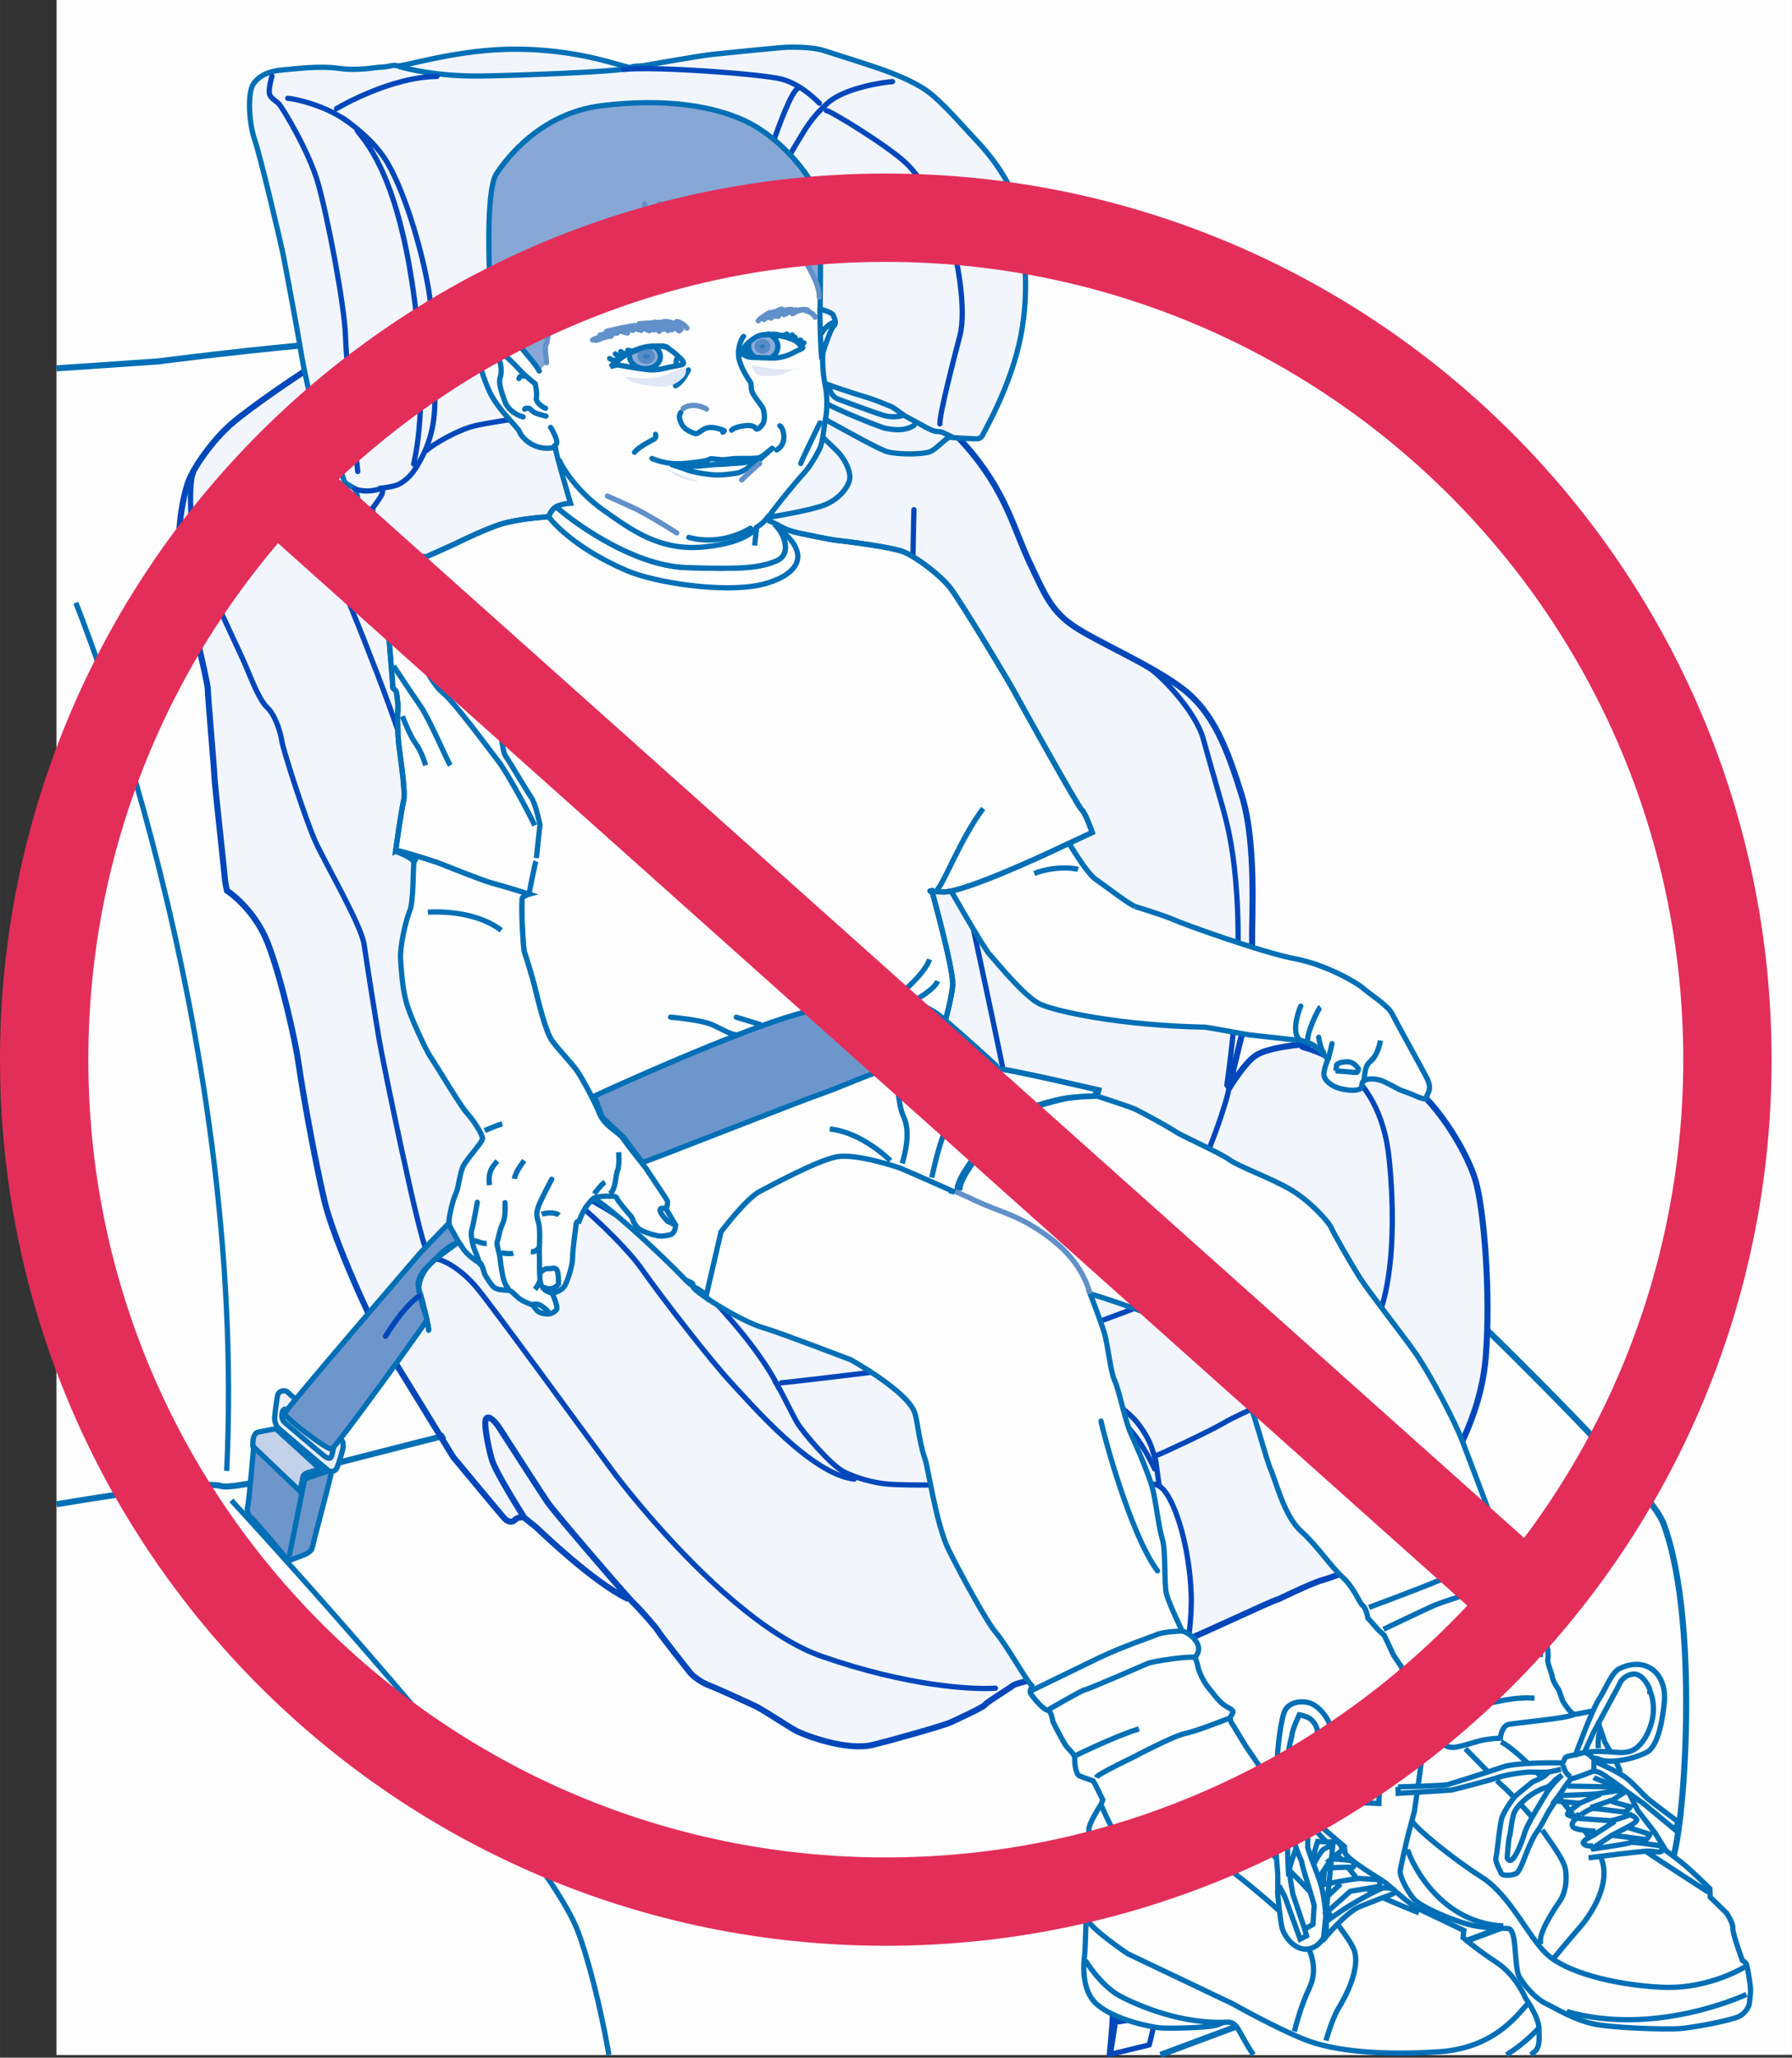 <?xml version="1.0" encoding="UTF-8"?>
<!DOCTYPE svg PUBLIC "-//W3C//DTD SVG 1.1//EN" "http://www.w3.org/Graphics/SVG/1.1/DTD/svg11.dtd">
<!-- Creator: CorelDRAW 2017 -->
<svg xmlns="http://www.w3.org/2000/svg" xml:space="preserve" width="25.984mm" height="29.825mm" version="1.1" style="shape-rendering:geometricPrecision; text-rendering:geometricPrecision; image-rendering:optimizeQuality; fill-rule:evenodd; clip-rule:evenodd"
viewBox="0 0 1500.19 1721.98"
 xmlns:xlink="http://www.w3.org/1999/xlink">
 <rect x="0" y="0" width="1500.19" height="1721.98" fill="#333333" stroke="none"/>
 <defs>
  <style type="text/css">
   <![CDATA[
    .str2 {stroke:#006FB5;stroke-width:0.01;stroke-miterlimit:22.926}
    .str14 {stroke:#E32E5A;stroke-width:73.94;stroke-miterlimit:4}
    .str3 {stroke:#006FB5;stroke-width:5.05;stroke-miterlimit:4}
    .str0 {stroke:#006FB5;stroke-width:5.09;stroke-miterlimit:4}
    .str13 {stroke:#6290C9;stroke-width:4.4;stroke-miterlimit:4}
    .str1 {stroke:#006FB5;stroke-width:4.4;stroke-miterlimit:4}
    .str9 {stroke:#006FB5;stroke-width:4.4;stroke-linejoin:round;stroke-miterlimit:4}
    .str5 {stroke:#0047BA;stroke-width:5.09;stroke-linecap:round;stroke-miterlimit:4}
    .str12 {stroke:#6290C9;stroke-width:4.4;stroke-linecap:round;stroke-miterlimit:4}
    .str11 {stroke:#568BC6;stroke-width:4.4;stroke-linecap:round;stroke-miterlimit:4}
    .str4 {stroke:#006FB5;stroke-width:4.4;stroke-linecap:round;stroke-miterlimit:4}
    .str6 {stroke:#0047BA;stroke-width:4.4;stroke-linecap:round;stroke-miterlimit:4}
    .str10 {stroke:#006FB5;stroke-width:4.4;stroke-linecap:round;stroke-linejoin:round;stroke-miterlimit:4}
    .str7 {stroke:#0047BA;stroke-width:4.4;stroke-linecap:round;stroke-linejoin:round;stroke-miterlimit:4}
    .str8 {stroke:#0047BA;stroke-width:4.4;stroke-linecap:round;stroke-linejoin:bevel;stroke-miterlimit:4}
    .fil2 {fill:none;fill-rule:nonzero}
    .fil0 {fill:#FEFEFE;fill-rule:nonzero}
    .fil1 {fill:#FEFEFE;fill-rule:nonzero}
    .fil12 {fill:#ECEEF8;fill-rule:nonzero}
    .fil9 {fill:#E0E7F5;fill-rule:nonzero}
    .fil10 {fill:#C4D1EA;fill-rule:nonzero}
    .fil6 {fill:#8DABD8;fill-rule:nonzero}
    .fil4 {fill:#87A7D6;fill-rule:nonzero}
    .fil5 {fill:#6D96CD;fill-rule:nonzero}
    .fil7 {fill:#317CBD;fill-rule:nonzero}
    .fil8 {fill:#2D7BBD;fill-rule:nonzero}
    .fil11 {fill:#1C78BB;fill-rule:nonzero}
    .fil3 {fill:#F2F6FC;fill-rule:nonzero}
   ]]>
  </style>
 </defs>
 <g id="Layer_x0020_1">
  <polygon class="fil0" points="47.31,1719.6 1500.19,1719.6 1500.19,0 47.31,0 "/>
  <path class="fil1" d="M394.06 302.81c36.77,-36.19 -257.73,0.2 -257.73,0.2l-89.02 6.06 0 1410.53 929.92 0c243.1,-90.48 421.12,-156.83 424.53,-158.26 10.89,-4.56 11.63,-213.74 -4.91,-285.9 -16.54,-72.16 -1039.56,-936.43 -1002.79,-972.63z"/>
  <path class="fil2 str0" d="M421.24 296.02c36.77,-36.19 -289.22,6.48 -289.22,6.48l-84.71 5.76m924.19 1411.34c243.82,-90.74 422.54,-157.35 425.96,-158.78 10.89,-4.56 27.72,-199 -4.89,-285.92 -32.63,-86.91 -1008.08,-942.68 -971.32,-978.88"/>
  <path class="fil2 str1" d="M193.67 1255.58c0,0 258.2,279.37 289.51,359.17 8.03,20.48 18.98,61.1 26.57,104.85"/>
  <polyline class="fil2 str2" points="50.16,1719.6 52.41,1719.04 73.45,1713.84 "/>
  <polyline class="fil2 str2" points="120.9,1702.09 128.83,1700.12 166.41,1690.79 168.33,1690.31 "/>
  <polyline class="fil2 str2" points="215.77,1678.51 238.86,1672.75 263.19,1666.67 "/>
  <polyline class="fil2 str2" points="310.6,1654.77 336.38,1648.27 357.99,1642.79 "/>
  <polyline class="fil2 str2" points="405.34,1630.68 413.52,1628.58 433.35,1623.41 449.74,1619.06 452.62,1618.27 "/>
  <polyline class="fil2 str2" points="499.21,1603.54 500.24,1603.2 517,1597.7 537.48,1591.02 545.67,1588.36 "/>
  <polyline class="fil2 str2" points="592.15,1573.24 618.29,1564.74 638.64,1558.13 "/>
  <polyline class="fil2 str2" points="685.12,1543.01 685.23,1542.97 721.71,1531.1 731.6,1527.88 "/>
  <polyline class="fil2 str2" points="778.06,1512.71 799.14,1505.82 824.52,1497.51 "/>
  <polyline class="fil2 str2" points="870.96,1482.28 880.51,1479.15 917.4,1467 "/>
  <polyline class="fil2 str2" points="963.81,1451.68 1004.61,1438.14 1010.19,1436.28 "/>
  <polyline class="fil2 str2" points="1056.56,1420.8 1085.14,1411.23 1102.89,1405.24 "/>
  <polyline class="fil2 str2" points="1149.19,1389.56 1161.06,1385.53 1195.44,1373.74 "/>
  <polyline class="fil2 str2" points="1241.62,1357.7 1260.94,1350.91 1287.68,1341.36 "/>
  <polyline class="fil2 str2" points="1333.53,1324.43 1336.7,1323.24 1355.17,1316 1369.74,1309.9 1378.67,1305.71 "/>
  <line class="fil2 str2" x1="143.2" y1="485.87" x2="94.63" y2= "491.35" />
  <path class="fil2 str3" d="M47.31 1258.85c73.39,-12.24 126.07,-18.83 138,-15.24 22.65,6.8 293.95,-78.38 317.45,-65.15"/>
  <path class="fil2 str1" d="M63.44 504.45c0,0 144.1,352.04 126.32,726.52"/>
  <path class="fil2 str4" d="M359.02 1111.3c-0.14,-2.87 -6.07,-26.45 -8.21,-31.14 -2.14,-4.66 0.16,-16.23 9.29,-25.29 3.3,-3.28 14.32,-8.76 24.62,-16.4"/>
  <path class="fil3" d="M295.53 300.91c0,0 -0.14,-4.89 -6.46,-4.73 -6.27,0.18 -9.86,-1.81 -20.89,4.12 -11.04,5.91 -57.09,37.35 -72.83,51.12 -15.73,13.77 -31.21,35.93 -35.77,47.97 -4.56,12.06 -10.69,43.05 -6.46,68.86 4.24,25.81 22.39,96.79 22.61,105.18 0.25,8.41 5.44,67.13 5.6,73.42 0.18,6.32 8.66,82.45 8.74,85.24 0.08,2.81 1.69,9.77 1.69,9.77 0,0 22.83,14.77 34.17,43.87 11.35,29.13 23.38,82.74 26.03,102.29 2.68,19.55 13.5,80.21 21.47,113.63 7.96,33.41 40.84,105.34 51.12,121.86 10.28,16.54 56.6,92.31 56.6,92.31 0,0 41.37,49.98 43.53,52.02 2.16,2.03 5.7,3.34 8.41,0.44 2.73,-2.85 7.68,-1.59 7.68,-1.59l10.04 8.11c5.03,4.77 47.54,45.61 76,59.51l4.99 3.36c5.03,4.75 19.53,21.17 21,23.94 1.49,2.75 24.75,32.22 26.93,34.95 2.18,2.75 9.35,8.15 16.44,10.76 7.07,2.6 32.63,14.5 38.31,17.13 5.69,2.64 27.85,17.44 34.24,20.76 6.39,3.34 41.81,17.03 64.1,11.48 22.26,-5.54 59.8,-16.41 64.65,-18.65 4.84,-2.26 27.68,-12.71 29,-14.85 1.35,-2.14 18.58,-12.42 23.38,-16.09 4.81,-3.63 59.19,-13.59 68.21,-15.95 9.04,-2.36 52.42,-12.75 72.3,-20.29 18.03,-6.8 76.81,-35.11 81.68,-35.97 0,0 27.66,-13.38 35.99,-15.72 8.35,-2.33 44.42,-15.28 54.75,-22.59 10.28,-7.31 24.46,-25.93 38.52,-49.45 14.05,-23.53 40.25,-63.53 44.36,-115.49 4.14,-51.97 -1.34,-121.2 -8.37,-146.24 -7.01,-25.01 -34.98,-71.19 -62.76,-87.22 -27.78,-16.03 -51.16,-28.39 -73.69,-28.05 -11.92,0.21 -36.34,3.16 -46.69,9.06 -10.35,5.89 -23.71,28.7 -23.71,28.7 0,0 9.8,-41.61 11.73,-47.97 1.92,-6.36 8.27,-61.43 7.82,-76.85 -0.43,-15.4 3.93,-79.76 -8.44,-120.07 -12.34,-40.29 -24.2,-70.18 -49.09,-89.54 -24.91,-19.33 -69.55,-38.41 -90.27,-51.86 -20.72,-13.42 -26.11,-28.43 -38.02,-53.32 -13.93,-29.05 -20.02,-60.62 -54.67,-99.58 -65.65,-73.81 -158.22,-76.56 -170.9,-78.98 -12.69,-2.47 -21.21,-6.42 -26.03,-3.46 -4.83,2.93 -13.05,8.76 -13.05,8.76l-12.2 15.07 -280.75 9.41 -11.69 -16.5 0.65 -2.12z"/>
  <path class="fil2 str5" d="M293.73 304.35c0,0 -0.14,-4.89 -6.45,-4.72 -6.28,0.18 -9.86,-1.81 -20.9,4.09 -11.04,5.92 -57.09,37.37 -72.83,51.14 -15.72,13.77 -31.2,35.93 -35.77,47.97 -4.56,12.06 -10.69,43.06 -6.45,68.86 4.24,25.81 22.38,96.77 22.63,105.18 0.23,8.41 5.4,67.13 5.58,73.42 0.18,6.29 8.65,82.45 8.74,85.24 0.09,2.81 1.69,9.77 1.69,9.77 0,0 22.85,14.77 34.18,43.87 11.35,29.13 23.38,82.74 26.03,102.29 2.67,19.55 13.5,80.21 21.47,113.63 7.96,33.41 40.84,105.34 51.12,121.88 10.29,16.52 56.6,92.29 56.6,92.29 0,0 41.37,49.98 43.53,52.02 2.16,2.04 5.7,3.34 8.43,0.47 2.71,-2.89 7.66,-1.63 7.66,-1.63l10.04 8.12m621.22 60.11c0,0 27.66,-13.42 35.99,-15.77 8.35,-2.32 44.42,-15.28 54.73,-22.57 10.31,-7.31 24.48,-25.92 38.54,-49.45 14.05,-23.54 40.24,-63.53 44.36,-115.51 4.13,-51.96 -1.35,-121.19 -8.37,-146.22 -7,-25.03 -34.97,-71.18 -62.75,-87.22 -27.78,-16.03 -51.17,-28.39 -73.67,-28.02 -11.93,0.18 -36.36,3.12 -46.7,9.02 -10.35,5.91 -23.71,28.72 -23.71,28.72 0,0 9.79,-41.61 11.73,-47.97 1.91,-6.37 8.27,-61.43 7.82,-76.85 -0.43,-15.4 3.93,-79.76 -8.43,-120.07 -12.37,-40.29 -24.2,-70.18 -49.09,-89.54 -24.91,-19.33 -69.56,-38.41 -90.27,-51.85 -20.72,-13.42 -26.11,-28.43 -38.05,-53.32 -13.91,-29.05 -20.01,-60.63 -54.65,-99.58 -65.65,-73.81 -158.22,-76.56 -170.91,-78.99 -12.69,-2.47 -21.2,-6.41 -26.03,-3.46 -4.83,2.93 -13.06,8.76 -13.06,8.76l-12.2 15.07 -280.75 9.41 -11.69 -16.5m145.9 963.67c0,0 -24.22,-37.85 -27.33,-48.99 -3.12,-11.12 -7.21,-31.32 -4.49,-34.2 2.73,-2.89 8.56,4.67 10.02,6.72 1.45,2.06 34.46,53.67 41.04,63.31 6.58,9.61 66.74,79.39 71.77,84.14 5.03,4.77 19.51,21.18 21,23.95 1.47,2.75 24.75,32.22 26.92,34.95 2.18,2.75 9.35,8.15 16.44,10.76 7.07,2.61 32.63,14.5 38.31,17.13 5.68,2.64 27.84,17.41 34.24,20.76 6.4,3.32 41.84,17.03 64.1,11.48 22.26,-5.56 59.8,-16.41 64.65,-18.68 4.85,-2.24 27.68,-12.68 29.02,-14.83 1.33,-2.14 18.56,-12.44 23.37,-16.09 4.79,-3.63 59.18,-13.59 68.21,-15.95 9.05,-2.36 52.43,-12.75 72.31,-20.29 18.03,-6.82 76.81,-35.11 81.67,-35.95m-621.22 -60.11c5.03,4.77 47.54,45.61 75.99,59.5"/>
  <path class="fil2 str6" d="M358.84 1112.41c-0.08,-2.87 -5.54,-26.58 -7.57,-31.29 -2.04,-4.72 0.48,-16.25 9.79,-25.11 9.29,-8.86 59.84,-43.71 73.04,-49.82 13.2,-6.11 38.84,-10.65 47.52,-8.03 8.66,2.6 44.59,23.54 63.18,39.23 18.58,15.73 84.28,76.87 107.61,124.9"/>
  <path class="fil2 str6" d="M649.14 1156.65c2.22,2.08 13.65,26.11 18.17,33.85 4.5,7.76 28.21,35.73 39.1,41.14 10.89,5.42 24.62,9.33 37.54,10.39 12.91,1.06 67.35,1.65 90.86,-3.3 23.49,-4.97 81.29,-11.63 81.29,-11.63"/>
  <path class="fil2 str6" d="M919.9 1234.87c-0.81,-3.56 -3.18,-11.36 -3.26,-14.21 -0.08,-2.89 -5.42,-14.17 -7.66,-16.99 -2.22,-2.79 -15.3,-9.57 -15.38,-12.45 -0.08,-2.85 -11.24,-17.57 -11.24,-17.57 0,0 30.57,-7.33 34.12,-8.84 3.54,-1.55 26.21,14.99 33.61,23.38 7.39,8.37 11.96,17.56 13.5,21.81 1.56,4.26 3.93,12.06 3.93,12.06l2.71 19.96 1.55 4.26 -41.96 9.8 -5.73 0.16c0,0 -3.36,-17.8 -4.19,-21.37z"/>
  <path class="fil2 str6" d="M968.83 1217.71c2.83,-0.8 45.24,-20.61 56.5,-27.37 11.26,-6.77 54.42,-25.2 60.06,-28.21 5.64,-3.04 31.02,-17.36 33.79,-20.31 2.79,-2.93 25.66,-29.37 6.37,-53.16 -19.31,-23.81 -72.74,-39.47 -74.91,-40.13 -2.16,-0.65 -2.93,-2.77 -5.83,-3.4 -2.89,-0.65 -26.6,-3.54 -30.9,-3.42 -4.28,0.13 -20.69,2.75 -29.27,2.97 -8.58,0.27 -43.53,5.54 -52.71,9.39 -9.21,3.85 -46.28,9.9 -51.27,10.06 -2.12,0.04 -4.97,0.24 -7.57,0.47m-398.82 -64.1c5.78,1.97 47.66,39.45 63.34,61.94 15.68,22.46 58.05,77.11 75.03,95.24 17.01,18.15 66.63,76.15 102.53,80.13m374.95 -361.53c6.52,2.67 64.81,13.2 72.86,93.87 8.03,80.68 -4.67,120.33 -7.84,127.69 -8.72,20.29 -22.02,31.43 -31.1,38.84m-823.03 -813.65c-3.56,0.1 -35.42,13.18 -43.12,19.86 -7.68,6.66 -28.05,20.84 -0.57,80.21 27.48,59.37 71.45,170.54 81,204.63 9.57,34.1 62.83,244.54 68.35,262.99 5.56,18.48 31.14,112.25 31.14,112.25m327.29 -576.43c0,0 -1,40.84 -0.79,47.98 0.2,7.17 11.48,76.3 13.4,92.72 1.87,16.41 10.94,82.75 12.51,87.72 1.59,4.97 15.93,81.88 18.41,93.27 2.47,11.4 26.42,123.14 29.78,140.23 3.34,17.09 11,59.84 9.43,79.92 -1.57,20.1 -10.2,69.03 -12.28,71.25m193.04 -128.3c0.35,4.64 -18.74,63.9 -31.2,78.58 -12.47,14.66 -24.38,24.32 -24.38,24.32 0,0 -45.26,-5.87 -59.46,-1.18 -14.2,4.71 -62.87,30.45 -62.87,30.45l-20 1.28m-176.55 112.43c2.87,-0.08 67.11,-7.63 79.94,-9.43 12.83,-1.79 72.63,-14.25 84.84,-13.16 12.22,1.08 34.25,-3.85 46.36,-7.04 12.08,-3.2 41.06,-16.22 46.73,-18.52 5.66,-2.32 53.16,-19.41 66.58,-25.52 13.44,-6.11 56.56,-25.25 67.8,-32.73"/>
  <path class="fil2 str6" d="M627.74 882.77c0.9,-1.93 5.46,-9.69 10.63,-12.71 5.15,-3.01 16.56,-4.79 17.78,4.75m57.54 193.13c0,0 5.29,1.76 9.08,0.69 3.79,-1.06 50.21,-13.83 50.21,-13.83"/>
  <path class="fil2 str6" d="M772.9 1053.12l1.47 -0.28c0,0 47.97,-9 49.86,-9.53 1.9,-0.53 10.92,-1.75 10.92,-1.75m-141.03 27.37l16.64 -3.77m-60.94 -71.75l-22.46 -107.28m39.25 187.44l-7.66 -36.56m-298.52 -538.79c0,0 13.85,59.02 16.3,68.98 2.42,9.96 16.31,69.72 19.39,77.5 3.09,7.8 10.98,33.34 14.75,39.68l3.75 6.34c0,0 -12.79,-71.96 -16.92,-91.17 -4.12,-19.2 -17.09,-97.62 -17.21,-101.9 -0.12,-4.3 -17.48,-9.53 -17.48,-9.53l-2.57 10.1zm318.11 -19.82l-3.28 10.84 40.86 177.14c0,0 -11.26,-93.49 -14.71,-113.43 -3.44,-19.96 -19.39,-77.5 -19.39,-77.5l-3.48 2.95zm212.16 703.36c0,0 21.79,-5.89 24.2,-5.95 2.38,-0.08 3.28,-2.02 7.19,1.22 3.91,3.24 24.62,9.8 44.46,52.2"/>
  <path class="fil2 str6" d="M911.89 1205.02l7.57 -2.14c0,0 17.94,10.02 21.39,13.26 3.42,3.24 14.81,16.74 16.81,20.04 1.99,3.28 2.59,7.07 2.59,7.07m-7.44 -9.32l-29.84 8.03m17.94 -23.42c0,0 6.09,12.71 6.62,14.6"/>
  <path class="fil2 str6" d="M920.12 1225.32l17.52 -4.79m-22.94 -17.52c-0.53,-1.87 -0.94,-2.64 -0.14,-5.23 1.3,-4.34 4.13,-5.36 8.55,-1.18 4.42,4.16 19.15,18.07 23.65,25.56"/>
  <line class="fil2 str6" x1="917.86" y1="1180.03" x2="918.21" y2= "1192.44" />
  <path class="fil1" d="M974.32 1246.93c0,0 -3.34,-3.85 -7.66,-4.8 -4.34,-0.96 -7.13,0.91 -12.12,2.14 -4.97,1.22 -31.26,8.41 -31.26,8.41 0,0 7.21,1.93 13.22,11.43 5.99,9.51 27.26,51.86 17.81,122.29 -9.45,70.45 -12.69,107.07 -14.36,124.3 -1.65,17.23 -8.21,164.92 -8.6,175.7 -0.43,10.73 -2.65,33 -2.65,33l33.42 -8.11c0,0 6.11,-24.53 5.7,-25.93 -0.4,-1.43 -2.55,-1.73 -2.55,-1.73 0,0 5.38,-75.34 6.6,-95.08 1.22,-19.72 2.06,-78.8 7.01,-119.05 4.93,-40.25 19.77,-96.52 18.33,-135.51 -1.47,-38.98 -12.53,-74.81 -22.89,-87.05z"/>
  <path class="fil2 str7" d="M974.32 1246.93c0,0 -3.34,-3.85 -7.66,-4.8 -4.34,-0.96 -7.13,0.91 -12.12,2.14 -4.97,1.22 -31.26,8.41 -31.26,8.41 0,0 7.21,1.93 13.22,11.43 5.99,9.51 27.26,51.86 17.81,122.29 -9.45,70.45 -12.69,107.07 -14.36,124.3 -1.65,17.23 -8.21,164.92 -8.6,175.7 -0.43,10.73 -2.65,33 -2.65,33l33.42 -8.11c0,0 6.11,-24.53 5.7,-25.93 -0.4,-1.43 -2.55,-1.73 -2.55,-1.73 0,0 5.38,-75.34 6.6,-95.08 1.22,-19.72 2.06,-78.8 7.01,-119.05 4.93,-40.25 19.77,-96.52 18.33,-135.51 -1.47,-38.98 -12.53,-74.81 -22.89,-87.05z"/>
  <path class="fil2 str8" d="M964.92 1683.99l-30.63 5.16 -4.56 29.12m6.41 -26.29l28.88 -4.42"/>
  <path class="fil2 str6" d="M161.81 396.22c-3.67,5.83 -3.4,48.78 3.91,70.54 7.31,21.75 32.65,73.54 38.78,87.7 6.13,14.13 12.34,31.14 19.21,37.64 6.86,6.48 11.1,20.7 12.28,28.3 1.16,7.59 20.02,66.25 28.17,84.16 8.15,17.9 38.25,69.58 40.63,85.73 2.36,16.17 9.37,60.84 12.81,80.8 3.42,19.94 33.38,165.47 39.37,174.84m602.85 -488.15c9.67,4.5 41.14,37.03 47.56,60.71 6.4,23.67 15.87,54.91 19.1,68.19 3.26,13.28 20.47,81.53 0.59,221.48"/>
  <path class="fil3" d="M234.07 58.62c11.16,-0.89 30.73,-3.68 47.62,-1.36 16.88,2.32 29.39,-0.84 35.7,-1.02 6.32,-0.18 10.45,-2.38 13.3,-1.08 2.83,1.33 45.17,-12.32 89.29,-13.75 62.79,-2.01 102.79,16.46 106.26,14.97 3.46,-1.51 6.28,-0.65 11.16,-1.51 4.89,-0.84 47.42,-8.35 57.22,-9.33 9.77,-0.98 56.58,-5.8 62.2,-5.96 5.6,-0.17 21.24,-0.37 31.12,2.85 9.92,3.22 35.38,11.12 47.64,15.46 6.91,2.42 26.44,9.53 38.6,18.29 13.01,9.37 31.02,30.65 38.23,38.15 7.23,7.49 33.71,35.25 38.29,64.57 4.57,29.29 9.7,61.86 1.98,102.24 -7.74,40.41 -29.55,77.93 -31.33,81.72 -1.75,3.79 -3.14,4.3 -5.95,4.38 -2.81,0.08 -19.17,-0.85 -21.98,-1.24 -2.81,-0.39 -11.4,10.14 -16.96,12.16 -5.54,2.04 -24.66,2.59 -35.02,0.06 -6.51,-1.57 -32.71,-16.34 -41.73,-21.22 -9.02,-4.89 -18.03,-9.78 -22.79,-12.92 -3.32,-2.18 -7.74,-9.57 -9.24,-13.28 -1.51,-3.69 -2.1,-8.35 0.65,-9.84 2.75,-1.47 5.03,-3.87 5.03,-3.87 0,0 -12.75,-4.32 -17.4,-3.71 -4.64,0.59 -4.54,4.34 -4.54,4.34 0,0 -0.59,12.63 -2.42,13.61 -1.84,0.99 10.08,9.53 14.87,13.6 4.79,4.05 30.22,27.62 35.52,33.1 5.29,5.44 11.2,16.01 10,23.05 -1.2,7.05 -9.33,17.09 -21.34,21.63 -12.02,4.56 -41.78,9.61 -53.87,11.35 -12.1,1.75 -67.52,7.53 -81.49,9.35 -13.95,1.79 -83.79,10.8 -102.41,13.2 -18.61,2.38 -75.42,9.61 -85.22,9.9 -9.8,0.27 -43.08,-3.93 -46.94,-8.02 -3.87,-4.1 -7.52,-17.54 -7.62,-21.26 -0.1,-3.75 -0.35,-12.14 -0.35,-12.14 0,0 -5.46,5.29 -6.82,6.28 -1.38,0.95 -4.19,0.1 -4.27,-2.69 -0.09,-2.79 -1.92,-17.7 -3.83,-19.51 -1.91,-1.81 -8.07,-3.97 -9.08,-6.74 -1,-2.79 -3.08,-9.74 -3.08,-9.74 0,0 -11.24,-17.9 -17.82,-35.46 -6.58,-17.57 -13.64,-52.41 -15.35,-63.57 -1.73,-11.18 -12.77,-70.66 -14.93,-81.33 -2.18,-10.69 -19.19,-82.63 -23.75,-95.59 -4.58,-12.96 -6.25,-39.06 -0.87,-46.7 5.39,-7.62 14.66,-10.69 23.75,-11.41z"/>
  <path class="fil2 str9" d="M235.97 58.56c11.18,-0.89 30.74,-3.68 47.62,-1.36 16.89,2.32 29.41,-0.84 35.7,-1.02 6.32,-0.17 10.45,-2.38 13.28,-1.08 2.85,1.34 45.22,-12.33 89.32,-13.75 62.79,-2.01 102.79,16.48 106.26,14.97 3.46,-1.51 6.28,-0.65 11.16,-1.48 4.89,-0.84 47.42,-8.37 57.22,-9.35 9.77,-0.98 56.58,-5.8 62.2,-5.96 5.6,-0.16 21.24,-0.39 31.14,2.85 9.9,3.22 35.36,11.14 47.64,15.46 6.89,2.45 26.42,9.53 38.58,18.29 13,9.37 31.02,30.66 38.23,38.15 7.23,7.52 33.73,35.25 38.3,64.57 4.58,29.29 9.71,61.86 1.97,102.24 -7.72,40.41 -29.55,77.93 -31.3,81.72 -1.77,3.8 -3.16,4.3 -5.95,4.38 -2.81,0.08 -19.19,-0.85 -22,-1.24 -2.81,-0.39 -11.41,10.14 -16.95,12.16 -5.54,2.04 -24.68,2.59 -35.03,0.08 -6.5,-1.59 -32.69,-16.37 -41.71,-21.24 -9.05,-4.89 -18.05,-9.78 -22.81,-12.89 -3.34,-2.2 -7.74,-9.6 -9.25,-13.3 -1.51,-3.69 -2.1,-8.35 0.65,-9.82 2.75,-1.49 5.03,-3.89 5.03,-3.89 0,0 -12.75,-4.3 -17.39,-3.71 -4.65,0.59 -4.54,4.34 -4.54,4.34 0,0 -0.57,12.63 -2.42,13.61 -1.83,1 10.08,9.53 14.87,13.6 4.79,4.08 30.23,27.64 35.52,33.1 5.29,5.46 11.2,16.03 10,23.08 -1.2,7.03 -9.33,17.07 -21.34,21.63 -12.04,4.54 -41.75,9.6 -53.87,11.35 -12.08,1.73 -67.54,7.52 -81.49,9.31 -13.97,1.81 -83.79,10.81 -102.41,13.2 -18.62,2.4 -75.4,9.63 -85.22,9.9 -9.8,0.28 -43.09,-3.89 -46.94,-8 -3.85,-4.09 -7.52,-17.54 -7.62,-21.26 -0.1,-3.75 -0.35,-12.14 -0.35,-12.14 0,0 -5.43,5.29 -6.82,6.28 -1.37,0.98 -4.2,0.12 -4.28,-2.69 -0.08,-2.79 -1.92,-17.7 -3.83,-19.51 -1.94,-1.81 -8.05,-3.97 -9.06,-6.74 -1.02,-2.77 -3.09,-9.74 -3.09,-9.74 0,0 -11.25,-17.9 -17.82,-35.46 -6.58,-17.56 -13.65,-52.41 -15.36,-63.57 -1.73,-11.16 -12.75,-70.66 -14.93,-81.35 -2.18,-10.67 -19.19,-82.61 -23.75,-95.56 -4.58,-12.93 -6.26,-39.06 -0.88,-46.69 5.4,-7.64 14.64,-10.69 23.75,-11.43z"/>
  <path class="fil2 str9" d="M334.24 55.77c6.58,1.67 31.55,8.43 69.37,7.82 37.82,-0.59 111.09,-3.63 121.76,-6.28"/>
  <path class="fil2 str9" d="M693.64 322.11c0,0 21.22,7.36 30.18,9.88 8.94,2.55 19.82,7.4 22.18,8.25 2.36,0.88 10.49,7.19 10.49,7.19 0,0 -7.4,3.01 -17.29,0.02 -9.88,-3 -32.57,-11.69 -36.34,-12.97 -3.77,-1.3 -7.57,-3.53 -9.23,-12.37z"/>
  <path class="fil2 str10" d="M683.4 323.81c1.49,3.22 -0.69,8.43 8.35,13.79 9,5.33 45.42,20.18 50.1,20.98 4.68,0.81 10.33,1.59 15.44,0.51 5.12,-1.08 7.84,-3.04 7.84,-3.04"/>
  <path class="fil2 str10" d="M674.32 316.6c3.28,0.36 14.09,2.87 19.31,5.52m62.85 25.32c0,0 14.71,7.98 17.09,9.31 2.38,1.35 8.07,4.44 10.88,4.36 2.79,-0.06 4.71,0.81 4.71,0.81l7.57 3.52"/>
  <path class="fil2 str6" d="M312.05 425.02c1.36,-1.92 6.31,-8.12 7.62,-11.43 1.3,-3.3 0.33,-5.16 0.33,-5.16 0,0 10.24,-1.22 13.93,-3.19 3.67,-1.98 9.63,-5.89 14.99,-14.91 5.33,-9.02 13.81,-23.77 14.95,-48.56 1.18,-24.79 0.14,-61.21 -4.01,-92.39 -4.15,-31.18 -19.27,-85.42 -35.46,-112.98 -7.97,-13.54 -20.84,-26.03 -37.52,-37.72"/>
  <path class="fil2 str6" d="M356.93 377.03c4.56,-4.34 25.21,-17.07 41,-20.8 15.77,-3.71 74.87,-11.93 98.64,-14.01 23.77,-2.08 89.05,-6.28 103.08,-5.74 14.04,0.53 51.11,5.56 68.07,11.14m79.42 -279.32c-3.72,0.12 -39.13,4.4 -54.16,17.9 -15.03,13.52 -18.98,22.51 -26.13,33.91 -7.15,11.43 -27.94,52.19 -32.82,62.15 -4.83,9.96 -18.31,45.38 -14.91,66.3 3.38,20.92 25.87,71.69 31.77,82.73m-291.62 -77.19c2.83,1.33 24.8,9.8 47.27,10.57 22.42,0.76 127.32,-7.13 144.81,-8.33 17.49,-1.2 44.4,-3.2 70.88,-45.48 2.68,-4.28 9.43,-38.11 10,-43.02 0.55,-4.93 24.89,-85.52 35.17,-93.51m-368.33 35.01c5.13,7.56 31.02,31.35 45.62,125.55 14.61,94.18 4.08,142.84 1.57,153.43m-118.56 -324.6c0,0 -3.85,12.71 -1.65,16.17 2.2,3.44 4.32,4.08 7.19,6.8 2.89,2.71 24.95,39.23 32.71,65.63 7.76,26.41 22.57,103.08 23.32,129.7 0.76,26.6 10.21,112.53 10.21,112.53m-2.38 14.56c0,0 9.47,4.4 22.87,-0.65m-79.13 -326.19c2.79,-0.08 30.27,4.75 50.31,19.6m-9.43 -10.96c0,0 44.1,-26.48 84.04,-26.93m320.22 22.42c0,0 -14.49,-15.7 -31.43,-20.12 -16.95,-4.42 -107.52,-10.96 -132.68,-8.15m169.87 34.42c2.08,-0.77 51.31,29.37 66.42,43.65 15.13,14.28 32.12,45.34 37.52,62 5.38,16.68 13.65,60.59 7.94,82.49 -5.68,21.88 -17.05,65.65 -16.8,74.06"/>
  <path class="fil1" d="M791.75 738.88c0,0 31.04,54.57 36.32,60.17 5.24,5.58 29.09,35.48 42.26,41.59 13.16,6.09 66.81,17.9 138.3,19.29l-0.57 -0.08c8.97,1.26 30.06,5.42 36.78,6.37 6.73,0.98 27.05,2.88 32.66,3.69 5.6,0.81 11.39,0.59 14.54,2.12 3.2,1.52 5.6,0.81 10.49,5.76 4.89,4.97 8.84,8.74 8.84,8.74 0,0 -3.85,9 -3.42,13.3 0.39,4.32 5.8,9.69 14.62,11.69 6.6,1.49 11.73,1.71 15.46,0.12 2.92,-1.24 0.24,-4.75 3.48,-6.92 3.3,-2.24 10.61,-1.65 14.91,0.02 4.3,1.69 14.8,7.48 14.8,7.48l10.39 3.93c0,0 12.87,6.15 12.28,2.89 -0.57,-3.28 5.84,-5.89 -0.21,-17.37 -6.04,-11.49 -25.36,-46.19 -28.76,-53.06 -3.42,-6.89 -20.31,-17.58 -24.24,-21.33 -3.95,-3.75 -30.51,-19.73 -57.21,-24.66 -26.69,-4.93 -94.92,-29.57 -101.29,-32.61 -6.36,-3.04 -32.51,-11.1 -32.51,-11.1 -8.44,-4.19 -24.1,-16.8 -32.73,-22.6 -8.64,-5.81 -26.69,-37.46 -26.69,-37.46 0,0 -73.71,37.76 -91.92,38.01 -18.21,0.24 -10.57,-0.68 -10.57,-0.68l3.97 2.71z"/>
  <path class="fil2 str1" d="M890.68 698.5c0,0 18.05,31.65 26.69,37.46 8.64,5.83 24.3,18.41 32.71,22.63"/>
  <path class="fil2 str1" d="M950.08 758.58c0,0 26.17,8.07 32.53,11.1 6.35,3.04 74.58,27.66 101.27,32.61 26.7,4.93 53.26,20.9 57.23,24.67 3.93,3.75 20.84,14.44 24.24,21.3 3.38,6.88 22.69,41.57 28.74,53.08 6.07,11.49 -0.37,14.08 0.22,17.36 0.59,3.28 -12.28,-2.89 -12.28,-2.89l-10.43 -3.93c0,0 -10.47,-5.79 -14.77,-7.45 -4.3,-1.69 -11.59,-2.26 -14.93,-0.04 -3.23,2.18 -0.55,5.68 -3.46,6.95 -3.71,1.56 -8.84,1.36 -15.48,-0.14 -8.8,-1.97 -14.22,-7.37 -14.62,-11.67 -0.41,-4.31 3.44,-13.32 3.44,-13.32 0,0 -3.95,-3.75 -8.84,-8.72 -4.89,-4.97 -7.29,-4.26 -10.47,-5.76 -3.2,-1.53 -8.97,-1.3 -14.57,-2.12 -5.62,-0.81 -25.95,-2.71 -32.65,-3.68 -6.72,-0.98 -27.82,-5.12 -36.76,-6.4"/>
  <path class="fil2 str4" d="M1141.91 904.38c0,0 0.59,-10.02 2.89,-13.4 2.3,-3.38 2.01,-1.83 4.88,-5.13"/>
  <path class="fil2 str1" d="M1118.1 896.14c0,0 15.27,1.14 16.96,1.39 1.69,0.26 2.22,-2.85 2.22,-2.85 0,0 -3.05,-5.77 -8.7,-6.05 -5.72,-0.31 -10.08,1.73 -9.8,3.36 0.31,1.65 -0.69,4.16 -0.69,4.16zm37.61 -25.36c-0.35,2.07 -2.87,13.4 -7.96,16.37m-42.29 -44.4c-1.95,1.33 -11.95,22.71 -10.61,28.23"/>
  <path class="fil2 str4" d="M1088.96 841.96c-0.83,1.49 -8.04,20.06 -1.83,27.36m16.86 -1.26c0.18,2.15 1.75,9.82 4.09,12.81m7.03 -7.48c-0.27,1.55 -2.34,10.28 -3.34,12.79"/>
  <path class="fil2 str1" d="M792.16 738.54c0,0 31.06,54.58 36.29,60.17 5.25,5.6 29.1,35.5 42.29,41.61 13.18,6.09 66.81,17.9 138.32,19.29"/>
  <path class="fil2 str1" d="M902.47 727.66c-4.42,-1.67 -21,-2.73 -36.62,3.3"/>
  <path class="fil1" d="M912.66 1082.72c-3.22,-10.39 -9.88,-29.14 -35.03,-47.72 -25.16,-18.57 -39.13,-19.96 -60.86,-30.16 -21.73,-10.18 -61.18,-27.15 -61.18,-27.15 0,0 -36.69,-12.67 -53.34,-9.31 -16.66,3.4 -52.49,23 -64.02,28.9 -11.49,5.88 -27.94,17.33 -27.94,17.33l-62.41 -31.22c8.74,5.62 31.51,89.19 35.14,91.96 3.32,2.55 6.84,7.04 14.66,12.71 22.4,16.19 57.09,29.62 66.05,31.96 14.41,3.79 38.91,13.06 38.91,13.06 0,0 13.59,7.66 21.16,11.69 9.51,5.05 18.39,10.51 23.61,16.69 3.85,4.54 17.43,16.95 18.84,24.12 1.4,7.19 7.15,23.24 7.9,35.2 0.53,8.98 10.08,59.17 21.87,79.5 12.1,20.89 30.25,57.56 37.97,66.38 7.76,8.8 26.01,40.77 29.02,43.09 3.01,2.3 -2.59,3.77 0.21,8.07 2.81,4.32 10.55,13.12 13.76,13.42 3.22,0.33 4.42,9.49 4.42,9.49 0,0 8.9,17.98 11.81,21.29 2.89,3.3 6.88,6.72 6.56,9.71 -0.35,2.97 0.73,13.14 3.87,14.45 3.09,1.32 11.49,4.17 11.49,4.17l1.83 3.18 6.24 12.69 -1.51 3.89c0,0 -11.75,17.94 -10.02,22.14 1.71,4.2 -1.93,7.85 -1.93,7.85 0,0 3.64,16.45 3,22.42 -0.65,5.99 -3.46,41.92 -3.46,41.92 0,0 -0.77,27.07 -1.2,31.04 -0.45,4 -4.32,29.76 10.63,42.3 14.93,12.53 43.65,18.39 52.24,19.25 8.6,0.84 38.09,-0.27 44.75,-1.63 6.69,-1.35 5.7,-2.44 10.1,-3.01 4.42,-0.57 7.54,0.73 10.35,5.05 1.92,2.94 7.17,13.39 13.15,22.2l232.33 0c2.45,-2.02 4.16,-3.64 4.76,-4.52 2.6,-3.77 2.16,-9.86 1.95,-17.93 -0.2,-8.07 -8.59,-20.96 -8.59,-20.96l-2.79 -4.3c0,0 -7.74,-18.88 -23.97,-29.53 -16.24,-10.65 -28.17,-20.88 -28.17,-20.88l0.65 -5.97c0,0 -28.92,-13.93 -37.21,-17.76 -8.27,-3.85 -25.03,-19.57 -28.05,-21.88 -3.01,-2.32 -33.65,-20.43 -34.2,-25.52l-0.53 -5.07 -11.93 -10.24 -7.94 -6.81c0,0 -13.44,-26.48 -15.16,-30.67 -1.71,-4.2 -4.4,-9.49 -4.4,-9.49 0,0 -17.21,-1.69 -22.91,0.77 -5.69,2.44 -5.05,-3.54 -5.05,-3.54l-4.52 -8.49 -10.31 -15.09 -4.62 -7.49 -6.44 -10.7c0,0 -3.87,-4.4 -1.3,-8.16 2.59,-3.79 1.53,-3.89 -4.62,-7.49 -6.13,-3.63 -10.75,-11.13 -14.62,-15.54 -3.87,-4.38 -8.27,-13.89 -8.9,-17.97 -0.65,-4.09 -2.47,-7.29 -2.47,-7.29 0,0 6.03,-5.43 1.4,-12.93 -4.62,-7.49 -12.04,-9.24 -12.04,-9.24 0,0 -10.65,-22.16 -12.99,-30.45 -2.38,-8.27 -0.43,-36.26 -3.65,-46.62 -3.22,-10.37 -5.25,-31.71 -8.37,-43.06 -3.11,-11.39 -13.54,-35.54 -17.92,-45.03 -4.4,-9.49 -10.1,-37.21 -13.65,-44.58 -3.52,-7.41 -5.46,-29.72 -8.68,-40.09 -3.22,-10.39 -11.71,-32.34 -11.71,-32.34 0,0 49.45,14.93 72.04,27.23 22.59,12.29 50.31,37.15 57.29,52.94 6.99,15.78 18.46,60.15 22.02,67.54 3.54,7.4 11.06,38.31 24.91,50.74 13.87,12.44 25.06,29.64 34.94,38.66 9.9,9.04 13.99,21.51 17,23.81 3,2.3 4.28,10.48 4.28,10.48l8.72 9.92 4.93 4.5 7.96 16.89 6.56 9.69 1.48 6.17c0,0 4.75,6.5 6.58,9.72 1.81,3.18 0.73,13.13 0.73,13.13 0,0 7.31,2.75 8.07,5.83 0.75,3.09 2.36,8.29 2.36,8.29l6.86 6.7 4.3 10.51c0,0 -5.48,0.44 -9.24,5.09 -3.77,4.67 -5.28,18.6 -5.6,21.59 -0.35,2.97 -4.75,33.73 -4.75,33.73l-5.5 20.57c0,0 -6.05,25.57 -6.48,29.53 -0.4,4 5.81,16.66 11.61,23.3 5.81,6.6 32.79,18.29 48.72,21.9 15.91,3.58 28.04,1.75 31.18,3.05 3.11,1.32 4.3,10.49 4.71,16.58 0.44,6.09 1.28,18.23 2.99,22.42 1.73,4.2 12.16,18.29 22.49,23.34 10.31,5.05 23.54,13.38 39.45,16.97 15.93,3.59 60.35,4.95 72.39,4.13 12.04,-0.81 43.12,-6.82 50.02,-10.14 6.88,-3.34 8.72,-10.2 8.72,-10.2 0,0 0.63,-5.97 1.08,-9.94 0.43,-3.99 -2.26,-19.35 -3.01,-22.42 -0.76,-3.09 -3.87,-4.42 -3.87,-4.42 0,0 -8.37,-22.96 -7.93,-26.93 0.41,-4 -5.17,-12.59 -5.17,-12.59l-13.75 -13.42 -0.33 -7.09c0,0 -14.72,-14.52 -21.71,-20.24 -6.99,-5.73 -15.05,-11.53 -15.05,-11.53l-9.25 -15.01 -14.28 -18.52c0,0 -15.28,-29.65 -14.93,-32.65 0.31,-2.99 -12.59,-24.38 -12.59,-24.38l-4.92 -14.56c0,0 0.1,-11.04 -4.2,-11.47 -4.3,-0.43 -13.34,2.71 -16.58,2.38 -3.22,-0.33 -9.65,-11.02 -9.65,-11.02l-3.34 -9.37c0,0 -4.72,-6.52 -5.35,-10.59 -0.65,-4.09 -4.2,-11.49 -3.87,-14.48l0.33 -2.97c0,0 0.43,-14.04 -6.76,-17.77 -7.23,-3.72 -6.01,-14.68 -6.01,-14.68 0,0 -4.62,-17.54 -4.3,-20.53 0.32,-3 -6.01,-4.62 -5.58,-8.6 0.43,-3.99 -5.48,-19.65 -8.72,-19.98l-3.22 -0.32c0,0 -31.26,-82.53 -37.18,-98.21 -5.91,-15.66 -27.49,-57.01 -39.76,-74.32 -12.24,-17.31 -39,-51.14 -46.4,-62.91 -7.44,-11.8 -22.04,-37.4 -23.77,-41.57 -1.71,-4.2 -17.19,-21.82 -33.54,-31.49 -16.33,-9.65 -43.55,-19.39 -51.59,-25.22 -8.07,-5.83 -40.22,-20.06 -45.28,-23.59 -5.05,-3.52 -27.62,-15.8 -32.79,-18.33 -5.16,-2.51 -32.46,-11.24 -32.46,-11.24 0,0 -17.44,0.28 -27.44,2.3 -10,2.04 -33.57,8.76 -40.55,13.12 -6.99,4.32 -48.84,49.47 -47.13,63.73l109.11 86.22z"/>
  <path class="fil1" d="M989.72 1363.89c0,0 -15.28,0.51 -20.98,2.95 -5.7,2.47 -29.35,10.18 -50,20.22 -20.68,10.02 -55.1,26.73 -55.1,26.73l-0.35 -1.8c-0.67,1.18 -1.38,2.63 0.02,4.79 2.79,4.3 10.55,13.12 13.77,13.42 3.22,0.31 4.4,9.47 4.4,9.47 0,0 8.92,18 11.81,21.3 2.91,3.3 6.88,6.7 6.56,9.69 -0.31,2.97 0.73,13.13 3.87,14.46 3.12,1.32 11.51,4.15 11.51,4.15l1.84 3.2 6.21 12.69 -1.51 3.89c0,0 -11.71,17.94 -10,22.12 1.71,4.2 -1.96,7.84 -1.96,7.84 0,0 3.64,16.48 3.01,22.45 -0.65,5.96 -3.46,41.89 -3.46,41.89 0,0 -0.77,27.09 -1.2,31.06 -0.45,4 -4.32,29.74 10.61,42.29 14.95,12.55 43.67,18.39 52.26,19.25 8.62,0.85 38.07,-0.27 44.75,-1.61 6.68,-1.36 5.7,-2.47 10.1,-3.04 4.42,-0.57 7.53,0.76 10.32,5.05 2,3.08 7.57,14.23 13.84,23.22l230.41 0c3.11,-2.49 5.31,-4.5 6.01,-5.52 2.59,-3.79 2.16,-9.86 1.93,-17.93 -0.2,-8.07 -8.57,-20.96 -8.57,-20.96l-2.79 -4.32c0,0 -7.74,-18.86 -23.98,-29.51 -16.23,-10.65 -28.16,-20.9 -28.16,-20.9l0.65 -5.96c0,0 -28.92,-13.91 -37.21,-17.77 -8.27,-3.83 -25.03,-19.57 -28.05,-21.85 -3.01,-2.34 -33.67,-20.43 -34.2,-25.52l-0.53 -5.09 -11.94 -10.22 -7.96 -6.82c0,0 -13.42,-26.46 -15.13,-30.65 -1.71,-4.2 -4.42,-9.49 -4.42,-9.49 0,0 -17.19,-1.69 -22.89,0.75 -5.7,2.47 -5.05,-3.52 -5.05,-3.52l-4.52 -8.49 -10.31 -15.09 -4.62 -7.49 -6.44 -10.69c0,0 -3.89,-4.4 -1.3,-8.19 2.59,-3.76 1.51,-3.87 -4.61,-7.49 -6.13,-3.6 -10.75,-11.1 -14.62,-15.52 -3.87,-4.4 -8.27,-13.89 -8.92,-17.98 -0.65,-4.08 -2.47,-7.27 -2.47,-7.27 0,0 6.01,-5.44 1.39,-12.96 -4.6,-7.49 -12.04,-9.23 -12.04,-9.23z"/>
  <path class="fil1" d="M1363.65 1499.02c3.79,7.8 7.6,15.2 7.6,15.2l14.3 18.53 9.23 14.99c0,0 8.07,5.83 15.05,11.55 6.99,5.7 21.71,20.24 21.71,20.24l0.32 7.07 13.75 13.45c0,0 5.61,8.59 5.18,12.56 -0.43,4 7.94,26.95 7.94,26.95 0,0 3.1,1.3 3.87,4.4 0.75,3.09 3.44,18.43 2.99,22.42 -0.43,3.97 -1.08,9.94 -1.08,9.94 0,0 -1.83,6.86 -8.72,10.21 -6.88,3.34 -37.96,9.32 -50.02,10.14 -12.04,0.84 -56.46,-0.55 -72.39,-4.13 -15.91,-3.56 -29.12,-11.91 -39.45,-16.96 -10.32,-5.05 -20.73,-19.15 -22.46,-23.34 -1.73,-4.2 -2.57,-16.33 -3,-22.42 -0.43,-6.07 -1.61,-15.24 -4.72,-16.56 -3.12,-1.3 -15.28,0.51 -31.18,-3.08 -15.93,-3.59 -42.91,-15.29 -48.7,-21.89 -5.8,-6.64 -12.04,-19.31 -11.61,-23.28 0.43,-3.99 6.48,-29.55 6.48,-29.55l5.48 -20.58c0,0 4.42,-30.73 4.75,-33.73 0.35,-2.97 1.85,-16.9 5.6,-21.56 3.79,-4.67 9.25,-5.12 9.25,-5.12l-4.28 -10.49 -6.86 -6.72c0,0 -1.63,-5.17 -2.38,-8.27 -0.75,-3.09 -8.07,-5.83 -8.07,-5.83 0,0 1.08,-9.96 -0.73,-13.16 -1.83,-3.2 -6.56,-9.69 -6.56,-9.69l-1.51 -6.2 -6.56 -9.69 -7.94 -16.88 -4.95 -4.53 -8.69 -9.88c0,0 -1.3,-8.19 -4.3,-10.48l222.69 156.38z"/>
  <path class="fil1" d="M1146.23 1344.16c0,0 40.77,-15.09 60.13,-23.24 19.37,-8.15 54.87,-14.68 54.87,-14.68l0.32 -3 3.22 0.33c3.22,0.32 9.13,15.99 8.68,19.96 -0.43,3.99 5.95,5.62 5.62,8.6 -0.33,2.99 4.28,20.53 4.28,20.53 0,0 -1.18,10.95 6.03,14.71 7.19,3.71 6.76,17.74 6.76,17.74l-0.35 3c-0.31,2.99 3.24,10.39 3.89,14.46 0.63,4.09 5.36,10.59 5.36,10.59l3.32 9.39c0,0 6.45,10.69 9.68,11 3.23,0.33 12.26,-2.81 16.58,-2.38 4.3,0.43 4.2,11.48 4.2,11.48l4.93 14.57c0,0 12.89,21.39 12.56,24.38 -0.14,1.49 3.59,9.66 7.33,17.44l-217.4 -154.86z"/>
  <path class="fil1 str1" d="M799.27 997.6c-21.08,-9.49 -45.82,-20.14 -45.82,-20.14 0,0 -36.69,-12.67 -53.35,-9.31 -16.68,3.4 -52.5,22.97 -64.01,28.88 -11.51,5.91 -32.49,33.87 -32.49,33.87l-12.47 53.69c-4.09,-5.97 -10,-6.09 -16.48,-12.77 -26.93,-27.86 -68.26,-64.77 -76.72,-68.11l41.12 -34.04c7.45,-1.91 123.92,-46.74 148.03,-55.09 24.09,-8.35 54.94,-25.42 100.37,-30.33 21.89,-2.34 43.89,9.72 43.89,9.72l0.29 -2.67 -9.92 -3.38c4.26,3.75 7.8,6.21 9.63,6.05 7.32,-0.64 86.46,17.92 86.46,17.92l-1.28 5.24c0,0 -17.44,0.28 -27.44,2.32 -10.02,2.01 -33.57,8.74 -40.58,13.08 -6.99,4.36 -48.84,49.49 -47.13,63.75l-2.12 1.32z"/>
  <path class="fil1" d="M791.5 853.82c0,0 4.75,-16.97 6.05,-28.9 1.3,-11.96 -17.48,-79.52 -17.48,-79.52 0,0 -7.29,0.61 10.04,1 17.36,0.37 88.76,-33.14 88.76,-33.14l35.5 -16.62c0,0 -5.79,-16.66 -8.82,-18.97 -3,-2.32 -52.11,-90.66 -56.63,-99.13 -4.5,-8.52 -45.01,-75.87 -53.61,-86.77 -8.61,-10.91 -28.69,-25.99 -39.14,-30.04 -10.43,-4.04 -49.05,-8.86 -55.48,-9.49 -6.45,-0.65 -32.3,-6.21 -32.3,-6.21 0,0 -7.07,-1.39 -11.89,-3.85l-8.33 -3.5c7.96,6.8 15.42,24.99 1.75,30.67 -13.67,5.69 -27.96,7.29 -75.6,5.6 -47.64,-1.69 -100.76,-43.13 -108.6,-50.96 -4.64,2.56 -6.35,8.43 -6.35,8.43 0,0 -25.18,1.53 -39.8,6.13 -14.62,4.58 -39.92,17.17 -39.92,17.17l-51.41 23.08c0,0 -13.34,12.77 -12.92,18.84 0.43,6.09 9.35,14.02 9.45,23.06 0.1,9.06 4.26,50.71 3.95,53.71 -0.35,2.97 3.1,1.32 3.54,7.39 0.41,6.07 1.39,7.17 0.76,13.14 -0.65,5.99 0.08,19.12 0.51,25.21 0.43,6.07 6.32,41.86 4.4,49.7 -1.96,7.86 -6.82,42.59 -6.82,42.59l1.16 -0.57c4.3,0.43 29.53,8.29 36.48,10.98 6.97,2.71 35.42,14.26 43.87,16.41 8.48,2.16 30.21,9.02 30.21,9.02 0,0 -3.75,0.96 -5.4,2.83 -1.65,1.83 0.41,42.93 1.55,45.72 1.14,2.79 7.03,22.16 9.02,30.39 2,8.27 8.45,35.73 14.09,43.65 5.66,7.94 16.77,19.08 21.14,25.56 2.73,4.05 7.57,12.53 11.92,21.04l2.48 -0.18c0,0 143.43,-66.28 187.61,-72.63 40.89,-5.91 69.86,-16.42 99.19,3.68l7.07 5.46z"/>
  <path class="fil2 str1" d="M791.5 853.82c0,0 4.75,-16.97 6.05,-28.9 1.3,-11.96 -17.48,-79.52 -17.48,-79.52 0,0 -7.29,0.61 10.04,1 17.36,0.37 88.76,-33.14 88.76,-33.14l35.5 -16.62c0,0 -5.79,-16.66 -8.82,-18.97 -3,-2.32 -52.11,-90.66 -56.63,-99.13 -4.5,-8.52 -45.01,-75.87 -53.61,-86.77 -8.61,-10.91 -28.69,-25.99 -39.14,-30.04 -10.43,-4.04 -49.05,-8.86 -55.48,-9.49 -6.45,-0.65 -32.3,-6.21 -32.3,-6.21 0,0 -7.07,-1.39 -11.89,-3.85l-8.33 -3.5c7.96,6.8 15.42,24.99 1.75,30.67 -13.67,5.69 -27.96,7.29 -75.6,5.6 -47.64,-1.69 -100.76,-43.13 -108.6,-50.96 -4.64,2.56 -6.35,8.43 -6.35,8.43 0,0 -25.18,1.53 -39.8,6.13 -14.62,4.58 -39.92,17.17 -39.92,17.17l-51.41 23.08c0,0 -13.34,12.77 -12.92,18.84 0.43,6.09 9.35,14.02 9.45,23.06 0.1,9.06 4.26,50.71 3.95,53.71 -0.35,2.97 3.1,1.32 3.54,7.39 0.41,6.07 1.39,7.17 0.76,13.14 -0.65,5.99 0.08,19.12 0.51,25.21 0.43,6.07 6.32,41.86 4.4,49.7 -1.96,7.86 -6.82,42.59 -6.82,42.59l1.16 -0.57c4.3,0.43 29.53,8.29 36.48,10.98 6.97,2.71 35.42,14.26 43.87,16.41 8.48,2.16 30.21,9.02 30.21,9.02 0,0 -3.75,0.96 -5.4,2.83 -1.65,1.83 0.41,42.93 1.55,45.72 1.14,2.79 7.03,22.16 9.02,30.39 2,8.27 8.45,35.73 14.09,43.65 5.66,7.94 16.77,19.08 21.14,25.56 2.73,4.05 7.57,12.53 11.92,21.04l2.48 -0.18c0,0 143.43,-66.28 187.61,-72.63 40.89,-5.91 69.86,-16.42 99.19,3.68l7.07 5.46z"/>
  <path class="fil1" d="M648.91 438.74c7.94,6.82 15.4,24.99 1.73,30.67 -13.65,5.7 -27.99,7.31 -75.61,5.6 -47.66,-1.67 -100.76,-43.12 -108.6,-50.94 4.62,-2.56 11.92,-2.85 11.92,-2.85 0,0 -12.75,-42.83 -12.47,-45.48 0.31,-2.65 -4.42,0.89 -13.63,-1.35 -9.17,-2.26 -15.62,-9.61 -16.7,-13.05 -1.06,-3.45 -18.25,-18.58 -25.28,-34.02 -7.03,-15.44 -11.53,-33.99 -10.08,-40.55 1.43,-6.58 12.55,-8.82 18.05,-6.27 5.54,2.56 8.33,3.5 8.33,3.5 0,0 -15.6,-43.12 -16.15,-57.91 -0.57,-14.81 -2,-68.6 5.83,-80.58 7.82,-11.96 36.68,-50.67 88.09,-57.01 51.41,-6.32 92.07,-0.28 119.66,12.51 27.6,12.79 47.3,38.19 52.9,46.78 5.58,8.62 10.53,29.86 10.8,40.63 0.28,10.76 -0.39,70.37 -0.39,70.37 0,0 9.87,2.32 11.04,5.11 1.14,2.79 2.87,7.01 0.48,8.76 -2.36,1.8 -7.68,17.36 -8.84,21.26 -1.14,3.91 -0.57,18.72 1.37,27.64 1.91,8.9 2.06,20.96 0.55,28.21 -1.51,7.23 -2.18,19.9 -4.97,25.65 -2.79,5.76 -8.17,15.29 -13.91,21.45 -5.74,6.13 -19.96,23.5 -25.03,30.36 -5.12,6.89 -5.25,8.19 -2.44,9.15l3.36 2.34z"/>
  <path class="fil4" d="M457.6 303.51c0.23,-1.99 -1.97,-11.77 -0.57,-14.64 1.38,-2.89 1.32,-7.41 2.1,-9.35 0.75,-1.93 -1.22,-13.71 2.26,-20.9 3.5,-7.21 6.35,-8.43 7.63,-10.31 1.3,-1.89 1.3,-11.93 4.54,-11.63 3.22,0.32 2.89,3.3 2.89,3.3 0,0 2.47,2.26 2.53,-3.26 0.06,-5.52 -0.14,-8.57 0.71,-11.49 0.85,-2.95 3.83,-5.17 7.21,-6.33 3.38,-1.18 4.72,-3.56 6.13,-1.4 1.4,2.14 2.67,5.29 4.62,2.46 1.94,-2.83 5.28,-13.56 10.39,-15.56 5.11,-2.01 6.88,-3.34 9.19,-4.62 2.32,-1.28 6.95,-3.85 9.08,-3.64 2.16,0.23 3.44,3.36 3.44,3.36 0,0 5.6,-1.47 6.95,-3.83 1.35,-2.38 3.73,-4.16 3.73,-4.16 0,0 1.39,-2.89 2.3,-1.3 0.92,1.63 1.39,8.86 1.39,8.86 0.86,-1.24 9.39,-19.51 8.03,-30.37 0,0 -1.83,21.77 -3.18,24.13 -1.35,2.38 4.13,-3.09 7.01,-9.35 2.85,-6.25 1.4,7.17 0.14,8.56 -1.24,1.4 1.47,1.67 0.69,3.6 -0.73,1.92 0.59,4.73 0.59,4.73 0.86,-1.24 9.35,-19.51 8.01,-30.37 0,0 -0.77,23.89 -2.14,26.28 -1.32,2.38 4.53,-6.6 6.15,-11.47 1.61,-4.87 0.85,7.12 0.04,9.57 -0.81,2.42 4.8,-14.12 4.8,-14.12 0,0 1,5.62 0.73,8.11 -0.26,2.51 3.41,-1.18 3.67,-3.67 0.27,-2.48 -0.16,18.09 -0.16,18.09 0.88,-1.25 9.37,-19.51 8.03,-30.37l-6.29 37.92c0.85,-1.26 9.37,-19.53 8.01,-30.39l-0.23 18.74c0,0 3.89,-5.64 3.18,-9.23 -0.71,-3.58 -3.04,17.98 -3.04,17.98 0.84,-1.26 9.35,-19.53 8.01,-30.41 0,0 3.48,9.74 3.16,12.73 -0.33,2.97 2.26,4.24 2.26,4.24l1.26 3.14 -0.73 1.96c0.84,-1.26 9.35,-19.53 8,-30.39l0.29 -0.98c0,0 2.4,22.87 1.22,28.78 -1.18,5.93 2.37,-1.79 3.81,-5.16 1.47,-3.38 3.5,-2.18 4.32,0.43 0.81,2.59 3.28,-0.18 3.6,-3.18 0.33,-2.97 4.04,-2.1 5.12,3.04 1.06,5.13 2.04,6.23 2.04,11.24 0,5.05 3.6,-8.16 4.13,-13.16 0.55,-4.97 4.3,10.47 4.09,12.49 -0.23,1.97 4.03,-12.18 4.46,-16.15 0.43,-3.99 7.77,3.79 8.66,10.41 0.92,6.62 6.37,6.15 6.5,10.18 0.12,4.03 3.05,6.84 3.83,4.91 0.73,-1.96 1.29,-1.89 2.57,1.26 1.3,3.14 4.95,-0.51 6.23,-2.41 1.3,-1.87 1.8,-1.32 2.88,3.81 1.06,5.13 0.57,4.58 3.75,10.43 3.18,5.83 8.6,15.93 8.27,23.95l0.84 -3c0.18,-18.19 0.47,-49.72 0.28,-57.25 -0.28,-10.76 -5.23,-32.02 -10.81,-40.61 -5.6,-8.6 -25.3,-34.02 -52.9,-46.81 -27.6,-12.79 -68.25,-18.82 -119.66,-12.51 -51.41,6.33 -80.27,45.05 -88.09,57.01 -7.82,11.97 -6.41,65.75 -5.85,80.58 0.57,14.8 16.18,57.93 16.18,57.93 0,0 -0.37,-0.14 -1.14,-0.45l2.26 1.88c3.64,1.36 9.55,5.31 11.91,8.55 2.38,3.26 9.84,11.21 12.53,16.5l6.19 -6.93z"/>
  <path class="fil5" d="M496.67 916.22c0,0 143.43,-66.3 187.61,-72.65 44.18,-6.37 74.43,-18.12 106.26,9.15 21.04,18.05 42.28,37.7 42.28,37.7l-0.28 2.67c0,0 -22,-12.06 -43.87,-9.71 -45.46,4.91 -76.3,21.97 -100.39,30.33 -24.12,8.35 -143.39,55.85 -150.85,57.8 0,0 -7.25,-10.39 -15.76,-20.18 -4.93,-5.68 -9.7,-7.25 -14.45,-12.91 -6.95,-8.29 -10.2,-20.31 -10.85,-22.12l0.31 -0.06z"/>
  <path class="fil1" d="M571.63 301.2c0,0 2.91,3.3 0.12,4.04 -2.81,0.71 -8.88,1.63 -11.67,2.36 -2.79,0.71 -9.53,2.56 -17.07,1.83 -7.53,-0.75 -25.64,-4.05 -25.64,-4.05l-5.61 1.47c0,0 9.78,-8.25 13.83,-10.36 4.01,-2.12 13.24,-5.24 19.86,-6.07 6.6,-0.85 7.41,-1.1 11.26,-0.24 5.48,1.22 14.91,11.04 14.91,11.04z"/>
  <path class="fil1" d="M621.63 296.25c0,0 1.52,-4.21 2.87,-6.43 1.33,-2.2 7.68,-7.29 11.08,-8.62 3.42,-1.34 11.37,-1.24 16.7,-0.36 5.33,0.85 12.37,2.89 15.4,5.21 3,2.3 3.5,4.36 4.91,4.85 1.41,0.47 -3.48,1.99 -8.12,4.56 -4.62,2.56 -11.73,4.52 -17.86,4.26 -6.11,-0.27 -17.33,-0.36 -19.09,-0.87 -1.77,-0.51 -5.88,-2.59 -5.88,-2.59z"/>
  <path class="fil1" d="M333.7 712.02c4.28,0.43 29.53,8.27 36.5,10.98 6.95,2.71 35.4,14.24 43.87,16.42 8.45,2.16 30.16,9 30.16,9 0,0 -3.72,0.98 -5.38,2.83 -1.65,1.83 0.41,42.96 1.55,45.74 1.16,2.79 7.03,22.16 9.02,30.41 2.01,8.25 8.44,35.69 14.09,43.63 5.66,7.94 16.78,19.1 21.14,25.54 4.38,6.48 14.05,24.22 18.61,35.38 4.58,11.18 15.77,14.97 20.14,21.45 4.38,6.45 18.42,23.93 18.42,23.93 0,0 16.84,25.13 18.04,27.27 1.24,2.11 -0.77,7.29 -0.77,7.29l7.94 13.54c0,0 -0.08,7.36 -5.24,8.19 -5.17,0.81 -6.74,1.99 -15.84,-0.9 -9.1,-2.91 -10.39,-4.38 -12.89,-7.98 -2.53,-3.61 -1.02,-4.12 -4.24,-7.81 -3.22,-3.67 -9.68,-11 -10.81,-13.79 -1.17,-2.81 -5.58,-1.92 -5.58,-1.92 0,0 -4.32,-0.4 -9.47,0.43 -5.18,0.81 -5.24,1.48 -9.41,6.43 -4.16,4.95 -7.33,14.01 -7.33,14.01 0,0 -2.14,-0.2 -2.37,1.8 -0.2,2 -3.15,22.49 -3.09,28.53 0.1,6.03 -3.3,17.11 -6.09,22.85 -2.81,5.77 -10.91,6.99 -10.91,6.99 0,0 5.23,11.9 3.58,13.75 -1.63,1.85 -4.95,5.54 -13.32,2.71 -4.09,-1.39 -5.17,-5.89 -7.27,-6.76 -2.06,-0.85 -8.37,-2.83 -12.32,-6.56 -3.93,-3.75 -5.22,-5.24 -7.37,-5.44 -2.16,-0.2 -9.39,-0.24 -12.04,-2.53 -2.65,-2.28 -5.12,-6.54 -6.97,-9.41 -1.85,-2.88 -2.48,-10.29 -5.32,-11.25 -2.77,-0.96 -11.44,-7.84 -13.87,-12.1 -2.44,-4.28 -5.72,-7.29 -8.44,-12.57 -2.68,-5.32 -3.42,-8.39 -3.11,-11.39 0.32,-3 2.81,-15.8 5.62,-21.57 2.79,-5.76 3,-17.8 6.99,-24.44 4,-6.66 15.09,-18.64 15.4,-21.63 0.33,-2.99 -6.23,-12.68 -6.23,-12.68 0,0 -2.79,-4.3 -7.62,-9.8 -4.84,-5.5 -26,-40.78 -29.77,-46.19 -3.77,-5.4 -16.97,-33.87 -20.1,-45.24 -3.09,-11.36 -3.95,-23.5 -4.81,-35.66 -0.85,-12.16 4.85,-34.73 7.78,-41.49 2.91,-6.74 2.81,-35.93 3.24,-39.9 0.1,-1.06 -0.94,-2.24 -2.51,-3.4l-11.61 -6.72z"/>
  <path class="fil6" d="M526.76 295.51c4.58,-2.01 12.26,-4.44 17.96,-5.17 1.39,-0.18 2.55,-0.32 3.5,-0.44l-1.16 -0.41c3.83,2.18 6.17,5.89 5.74,9.86 -0.63,5.78 -6.92,9.88 -14.05,9.16 -7.11,-0.69 -12.41,-5.95 -11.77,-11.71 0.06,-0.39 0.12,-0.77 0.23,-1.14l-0.45 -0.14z"/>
  <path class="fil6" d="M645.9 299.65c-4,-0.18 -10.14,-0.28 -14.45,-0.47l14.45 0.47z"/>
  <path class="fil6" d="M632.19 299c-3.63,-2.22 -5.84,-6.11 -5.4,-10.29 0.1,-0.89 0.31,-1.75 0.64,-2.54l-0.59 0.36c2.51,-2.2 5.87,-4.56 8.05,-5.42 1.93,-0.76 5.38,-1.04 8.98,-0.98l-0.83 -0.57c5.21,1.69 8.69,6.39 8.12,11.55 -0.36,3.59 -2.64,6.6 -5.84,8.29l-13.12 -0.41z"/>
  <path class="fil2 str1" d="M448.7 720.71c-0.94,1.92 -5.89,27.58 -5.89,27.58 0,0 -3.72,0.96 -5.38,2.83 -1.65,1.84 0.41,42.96 1.55,45.73 1.14,2.81 7.03,22.16 9.02,30.41 2,8.25 8.44,35.7 14.09,43.63 5.66,7.94 16.77,19.1 21.14,25.56 4.38,6.45 14.04,24.2 18.62,35.38 4.6,11.16 15.76,14.95 20.12,21.43 4.38,6.48 18.43,23.95 18.43,23.95 0,0 16.84,25.11 18.07,27.25 1.2,2.12 -0.81,7.31 -0.81,7.31l7.96 13.5c0,0 -0.08,7.37 -5.24,8.23 -5.17,0.82 -6.74,2 -15.84,-0.91 -9.1,-2.92 -10.41,-4.38 -12.92,-7.97 -2.51,-3.6 -1,-4.11 -4.24,-7.82 -3.22,-3.65 -9.65,-11 -10.81,-13.79 -1.14,-2.79 -5.58,-1.89 -5.58,-1.89 0,0 -4.3,-0.43 -9.47,0.41 -5.15,0.83 -5.21,1.48 -9.39,6.44 -4.16,4.95 -7.32,14.03 -7.32,14.03 0,0 -2.16,-0.23 -2.38,1.8 -0.21,1.97 -3.16,22.46 -3.08,28.52 0.06,6.03 -3.32,17.11 -6.13,22.87 -2.79,5.77 -10.89,6.97 -10.89,6.97 0,0 5.21,11.89 3.59,13.77 -1.65,1.83 -4.95,5.54 -13.34,2.68 -4.09,-1.36 -5.17,-5.87 -7.23,-6.74 -2.1,-0.87 -8.39,-2.85 -12.32,-6.58 -3.95,-3.75 -5.25,-5.21 -7.39,-5.44 -2.16,-0.2 -9.41,-0.24 -12.04,-2.51 -2.67,-2.28 -5.09,-6.54 -6.97,-9.41 -1.85,-2.87 -2.51,-10.32 -5.29,-11.26 -2.79,-0.95 -11.47,-7.84 -13.91,-12.1 -2.42,-4.26 -5.72,-7.27 -8.41,-12.57 -2.68,-5.29 -3.44,-8.39 -3.09,-11.39 0.31,-2.97 2.79,-15.8 5.6,-21.57 2.79,-5.74 3.02,-17.8 6.99,-24.44 4,-6.66 15.07,-18.64 15.4,-21.61 0.33,-2.99 -6.23,-12.69 -6.23,-12.69 0,0 -2.79,-4.3 -7.64,-9.8 -4.83,-5.52 -25.99,-40.8 -29.76,-46.21 -3.75,-5.38 -16.99,-33.85 -20.08,-45.22 -3.12,-11.36 -3.97,-23.52 -4.83,-35.68 -0.85,-12.16 4.87,-34.73 7.78,-41.49 2.89,-6.74 2.79,-35.93 3.24,-39.9 0.43,-3.97 -15.28,-9.56 -15.28,-9.56 0,0 4.87,-34.73 6.82,-42.59 1.92,-7.84 -3.97,-43.63 -4.4,-49.69 -0.43,-6.09 -1.16,-19.23 -0.53,-25.22 0.65,-5.96 -0.32,-7.07 -0.73,-13.13 -0.44,-6.07 -3.89,-4.42 -3.56,-7.4 0.32,-2.97 -3.83,-44.62 -3.93,-53.69 -0.12,-9.06 -9.04,-16.99 -9.45,-23.08 -0.44,-6.07 12.92,-18.84 12.92,-18.84l51.41 -23.08c0,0 25.28,-12.59 39.92,-17.17 14.62,-4.6 39.8,-6.13 39.8,-6.13 0,0 1.71,-5.87 6.35,-8.43 4.62,-2.55 11.88,-2.83 11.88,-2.83 0,0 -12.73,-42.83 -12.42,-45.5 0.27,-2.64 -4.46,0.92 -13.63,-1.35 -9.19,-2.24 -15.62,-9.57 -16.7,-13.03 -1.06,-3.46 -18.27,-18.58 -25.29,-34.02 -7.03,-15.46 -11.53,-34.01 -10.09,-40.57 1.43,-6.56 12.55,-8.82 18.07,-6.25 5.52,2.55 8.33,3.5 8.33,3.5 0,0 -15.62,-43.1 -16.19,-57.93 -0.57,-14.81 -1.97,-68.6 5.87,-80.56 7.8,-11.96 36.66,-50.69 88.07,-57.01 51.41,-6.32 92.06,-0.28 119.66,12.49 27.6,12.79 47.29,38.21 52.89,46.8 5.58,8.6 10.53,29.88 10.81,40.63 0.27,10.76 -0.43,70.37 -0.43,70.37 0,0 9.9,2.32 11.04,5.11 1.17,2.79 2.89,6.99 0.51,8.76 -2.37,1.77 -7.66,17.36 -8.82,21.26 -1.14,3.91 -0.59,18.72 1.35,27.62 1.93,8.9 2.06,21 0.55,28.21 -1.51,7.23 -2.16,19.9 -4.95,25.66 -2.79,5.76 -8.19,15.29 -13.95,21.43 -5.72,6.13 -19.92,23.5 -25.01,30.39 -5.09,6.86 -5.23,8.2 -2.44,9.14 2.77,0.94 6.88,3.34 11.67,5.85 4.83,2.47 11.92,3.85 11.92,3.85 0,0 25.85,5.58 32.3,6.21 6.44,0.63 45.06,5.46 55.48,9.51 10.45,4.04 30.53,19.1 39.14,30.02 8.57,10.89 49.09,78.25 53.61,86.77 4.53,8.48 53.63,96.81 56.63,99.13 3.01,2.3 8.82,18.96 8.82,18.96l-35.52 16.62"/>
  <path class="fil2 str1" d="M643.96 430.89c-3.59,6.36 -10.55,10.37 -10.55,10.37l-1.65 15.25m-163.88 -72.53c0.45,2.73 12.47,25.37 36.69,42.53 24.24,17.15 47.68,34.89 85.03,31.18 37.35,-3.69 43.82,-16.44 43.82,-16.44"/>
  <path class="fil2 str4" d="M576.68 449.73c3.54,1.02 26.05,7.27 51.57,-7.66m-201.3 -156.67c3.67,1.37 9.58,5.32 11.94,8.56 2.38,3.26 9.84,11.2 12.52,16.5m-45.28 -18.56c2.69,0.27 9.64,1.44 14.75,4.48 5.12,3.01 14.79,14.04 17.74,16.82 2.95,2.81 9.45,7.98 9.45,7.98 0,0 1.83,8.23 0.92,11.65 -0.92,3.42 5.09,8.04 7.72,8.82m0.36 6.56c0,0 -8.48,-1.83 -10.47,-3.54 -1.97,-1.71 -3.5,-2.85 -3.5,-2.85 0,0 -3.18,-0.81 -3.87,0.61m-1.24 6.41c-1.61,-0.16 -12.08,-3.71 -15.42,-13.09 -3.32,-9.37 -5.36,-15.6 -3.81,-19.96 1.57,-4.4 0.76,-12.01 -1.55,-15.77m43.75 57.64c1.44,1.65 5.44,10.08 5.15,12.57 -0.26,2.51 -1.93,2.83 -1.93,2.83m-25.72 -58.38c-1.61,-0.14 -3.24,-0.31 -4.04,2.12m136.46 -15.66c0,0 2.92,3.28 0.12,4.01 -2.79,0.76 -8.88,1.65 -11.67,2.37 -2.81,0.75 -9.51,2.59 -17.05,1.85 -7.53,-0.76 -25.64,-4.05 -25.64,-4.05l-5.6 1.47c0,0 9.77,-8.25 13.8,-10.37 4.04,-2.12 13.26,-5.21 19.86,-6.09 6.62,-0.85 7.44,-1.08 11.26,-0.23 5.48,1.22 14.91,11.04 14.91,11.04zm-23.83 -11.65c3.83,2.15 6.17,5.88 5.74,9.86 -0.61,5.76 -6.93,9.86 -14.06,9.16 -7.11,-0.69 -12.38,-5.95 -11.77,-11.73 0.06,-0.39 0.13,-0.77 0.23,-1.12"/>
  <path class="fil7" d="M546.14 298.68c-0.25,2.3 -2.77,3.93 -5.62,3.67 -2.85,-0.28 -4.95,-2.38 -4.71,-4.68 0.27,-2.3 2.77,-3.95 5.62,-3.67 2.85,0.27 4.97,2.36 4.71,4.68z"/>
  <path class="fil2 str11" d="M546.14 298.68c-0.25,2.3 -2.77,3.93 -5.62,3.67 -2.85,-0.28 -4.95,-2.38 -4.71,-4.68 0.27,-2.3 2.77,-3.95 5.62,-3.67 2.85,0.27 4.97,2.36 4.71,4.68z"/>
  <path class="fil2 str4" d="M605.1 361.67c1.55,-0.85 1.59,-1.18 0.55,-1.63 -1.06,-0.43 -7.01,-2.36 -10.27,-2.34 -3.26,0 -5.16,0.84 -7.49,2.26 -2.32,1.44 -4.01,3.63 -6.46,2.73 -2.4,-0.92 -8.37,-2.85 -10.75,-7.78 -2.36,-4.91 -2.51,-6.95 -0.73,-9.8m-21.21 18.37c0,0 1.16,2.79 -1.52,4.2 -2.71,1.43 -12.28,6.17 -16.05,10.81m14.66 5.16c2.4,1.22 12.18,4.56 21.26,4.44 9.06,-0.12 19.76,-1.73 23.83,-2.67 4.1,-0.94 3.08,-1.71 4.89,-1.55 1.8,0.18 2.85,0.28 7.52,0.75 4.67,0.45 7.7,-0.92 14.24,-0.94 6.52,-0.02 14.85,0.12 17.8,-0.59 3,-0.69 8.65,-6.17 11.02,-7.97 2.38,-1.77 -14.87,13.63 -16.78,14.44 -1.89,0.81 -7.86,5.6 -13.02,6.44 -5.15,0.81 -13.63,2 -21.14,1.24 -7.54,-0.73 -17.11,-2.68 -20.25,-3.99 -3.09,-1.32 -12.57,-4.28 -12.57,-4.28m7.23 0.39c1.06,0.1 10.02,1 14.4,0.76 4.36,-0.25 12.48,-1.45 16.09,-1.43 3.6,0.02 10.2,-0.68 12.77,-0.76 2.55,-0.08 14.58,-0.92 17.6,-1.96 3.01,-1.03 5.74,-2.77 5.74,-2.77m49.92 -29.27c0,0 -14.44,29.41 -16.03,33.94m-47.85 -106.3c-1.2,0.88 -5.32,8.86 -4.08,17.37 1.25,8.49 8.45,18.93 9.7,20.74 1.26,1.79 0.18,5.05 1.61,8.53 1.45,3.5 6.56,9.69 8.44,12.56 1.85,2.88 2.44,10.59 0.71,13.49 -1.34,2.22 -3.83,4.99 -5.25,4.84 -1.43,-0.12 -0.85,-2.1 -5.11,-2.85 -4.3,-0.75 -14.28,1.29 -16.01,3.77m8.39 -63.86c0,0 1.55,-4.21 2.89,-6.43 1.3,-2.2 7.68,-7.27 11.08,-8.64 3.41,-1.32 11.35,-1.2 16.69,-0.35 5.35,0.85 12.38,2.89 15.4,5.21 2.99,2.3 3.5,4.36 4.91,4.83 1.39,0.49 -3.48,2.01 -8.11,4.58 -4.62,2.56 -11.73,4.54 -17.86,4.26 -6.15,-0.27 -17.36,-0.36 -19.13,-0.87 -1.73,-0.51 -5.87,-2.59 -5.87,-2.59zm-53.18 2.79c0,0 -3.24,3.03 -1.02,5.92m56.01 -11.89c1.04,0.43 2.22,2.89 1.35,4.16m8.13 1.83c-3.63,-2.2 -5.85,-6.11 -5.4,-10.28 0.1,-0.89 0.31,-1.76 0.63,-2.55m15.6 -6.6c5.22,1.69 8.7,6.4 8.13,11.55 -0.36,3.59 -2.65,6.6 -5.84,8.31"/>
  <path class="fil8" d="M642.65 290.28c-0.23,2.18 -2.38,3.75 -4.81,3.5 -2.42,-0.23 -4.21,-2.2 -3.95,-4.38 0.2,-2.16 2.38,-3.75 4.8,-3.5 2.4,0.24 4.2,2.22 3.95,4.38z"/>
  <path class="fil2 str11" d="M642.65 290.28c-0.23,2.18 -2.38,3.75 -4.81,3.5 -2.42,-0.23 -4.21,-2.2 -3.95,-4.38 0.2,-2.16 2.38,-3.75 4.8,-3.5 2.4,0.24 4.2,2.22 3.95,4.38z"/>
  <path class="fil2 str4" d="M686.56 258.74c-0.57,1.96 0.53,35.26 1.36,41.04m10.12 -29.86c-1.81,-0.16 -8.51,4.87 -10.02,8.74"/>
  <path class="fil2 str4" d="M652.78 356.32c2.49,0.59 7.48,14.48 -2.56,20.21m-73.87 -66.99c0,0 -5.17,10.89 -10.88,13.34"/>
  <path class="fil2 str4" d="M510.35 300.01c2.36,1.56 3.4,2.01 7.13,1.04m-2.38 -4.91c0,0 2.96,2.96 5.91,2.57m-1.35 -4.48c0,0 3.04,2.32 5.22,2.2m0.71 -3.3c1.44,0.14 3.16,1 4.97,0.84m138.07 -6.82c1.36,0.84 2.87,0.31 4.38,-0.23m-7.4 -2.08c1.08,0.13 2.14,0.23 4.73,-0.2m-8.92 -1.22c1.79,0.18 1.12,-0.22 4.13,-1.24m-7.56 -0.43c1.77,0.18 3.3,-0.35 5.24,-1.48m-11.67 0.53c2.55,-0.1 5.79,0.23 7.05,-1.32"/>
  <path class="fil2 str4" d="M513.39 305.34c1.22,-1.22 5.93,-6.21 11.12,-8.97 13.85,-7.35 20.66,-6.68 26.1,-6.8 3.32,-0.08 6.17,-0.06 8.2,1.14m113.04 0.1c-1.28,-1.47 -4.52,-5.15 -6.56,-6.35 -2.06,-1.18 -10.47,-3.71 -14.36,-4.45 -3.91,-0.71 -10.51,-0.02 -14.21,0.64"/>
  <path class="fil2 str12" d="M531.61 200.85c0.85,-1.24 9.37,-19.53 8.03,-30.39m51.79 171.93c-1.99,-1.71 -12.95,-5.83 -19.51,-0.43m-63.41 73.2c1.56,0.65 14.52,6.45 22.81,10.28 8.27,3.83 27.13,15.25 35.25,20.57m95.39 -244.29c-1.08,-1.12 -12.85,-17.88 -13.5,-28.8"/>
  <path class="fil9" d="M522.62 315.46c4.89,-0.02 20.33,3.01 30.49,-0.51 10.17,-3.5 15.28,-5.54 18.72,-7.19 3.45,-1.67 3.28,4.85 0.21,8.07 -3.05,3.22 -9.57,8.11 -18.23,7.76 -8.65,-0.36 -18.29,-1.81 -23.5,-3.83 -5.19,-2.04 -7.68,-4.3 -7.68,-4.3z"/>
  <path class="fil9" d="M629.15 305.37c2.1,0.71 19.15,3.91 27.33,3.71 8.15,-0.2 9.72,0.47 12.08,-1.3 2.38,-1.79 -14.36,7.11 -21.96,6.86 -7.56,-0.24 -10.96,0.92 -13.87,-2.38 -2.89,-3.3 -3.59,-6.88 -3.59,-6.88z"/>
  <path class="fil2 str12" d="M635.95 388.01c-1.73,0.84 -12.65,11.33 -15.07,13.61"/>
  <path class="fil9" d="M556.83 390.76c-1.22,-1.41 5.6,8.59 22.63,11.79 17.05,3.2 -18.27,-6.84 -22.63,-11.79z"/>
  <path class="fil2 str12" d="M496.08 284.52c1.18,-0.89 10.61,-4.32 14.99,-4.56m-8.74 0.47c3.37,-1 11.75,-1.51 14.3,-1.59m-17.68 5.96c2.59,-0.43 7.23,-3.32 12.69,-3.44m3.8 -4.99c2.51,0.24 10.72,-1.96 14.01,-2.3m-21.73 3.2c3.34,-0.68 19.76,-5.07 26.24,-4.77m41.1 2.04c-0.98,-1.1 -3.14,-4.34 -8.45,-5.52m2.01 7.92c-2.63,-2.28 -9.08,-6.27 -15.54,-6.9m6.17 6.64c-1.37,-0.82 -4.81,-5.85 -12.34,-6.58m5.01 7.19c-2,-1.52 -4.12,-5.42 -13.08,-6.31m4.8 5.83c-3.16,-0.98 -6.41,-4.32 -15.91,-3.59m42.47 2.52c-1.69,-1.18 -2.57,-6.29 -14.12,-6.74m6.48 7c-1.33,-1.14 -2.04,-4.56 -14.5,-6.45m-11.26 6.92c-4.95,-1.16 -6.21,-2.95 -14.21,-2.4m7.33 2.38c-3.57,-0.68 -5.99,-1.59 -11.82,-1.49m7.23 3.73c-2.16,-0.23 -6.93,-3.04 -14.4,-1.1m44.05 -2.01c-2.06,-0.88 -9.59,-4.97 -19.77,-4.62 -4.36,0.14 12.04,-0.83 19.73,-1.4m-7.62 6.62c-1,-0.77 -3.26,-3.34 -16.99,-3.68m104.44 -4.04c1.28,-1.87 5.95,-4.92 9.41,-6.84m-4.42 5.84c0.94,-1.16 3.04,-5.47 8.31,-6.47m-2.49 5.27c1.65,-2.6 3.53,-4.91 7.74,-6m-1.88 4.58c0.37,-0.95 2.93,-4.48 7.33,-5.05m-10.02 4.79c1.67,-0.57 5.8,-5.95 13.93,-5.66m-6.46 4.4c3.38,-1.18 4.42,-3.09 10.21,-4.01m-3.04 3.22c1.1,-0.4 3.81,-2.64 7.66,-3.03m2.93 0.31c1.36,0.12 7.11,2.2 8.37,5.6m-19.39 -3.93c0.88,-0.68 9.06,-3.63 13.24,-1.96m-33.3 6.25c0.65,-0.94 7.78,-6.52 11.65,-7.13m-197 44.91c0.21,-2.01 -1.97,-11.77 -0.59,-14.66 1.41,-2.87 1.35,-7.39 2.1,-9.35 0.78,-1.93 -1.22,-13.69 2.29,-20.88 3.5,-7.21 6.33,-8.44 7.64,-10.33 1.3,-1.87 1.3,-11.93 4.52,-11.6 3.24,0.32 2.91,3.3 2.91,3.3 0,0 2.44,2.26 2.53,-3.28 0.04,-5.52 -0.17,-8.56 0.71,-11.49 0.85,-2.93 3.81,-5.15 7.21,-6.33 3.38,-1.18 4.72,-3.56 6.11,-1.4 1.41,2.16 2.69,5.29 4.65,2.47 1.91,-2.81 5.27,-13.57 10.39,-15.57 5.09,-2.01 6.86,-3.34 9.19,-4.62 2.32,-1.29 6.95,-3.85 9.08,-3.63 2.16,0.23 3.44,3.36 3.44,3.36 0,0 5.6,-1.47 6.95,-3.85 1.35,-2.38 3.71,-4.16 3.71,-4.16 0,0 1.41,-2.87 2.3,-1.28 0.92,1.61 1.4,8.86 1.4,8.86 0.86,-1.26 9.37,-19.53 8.03,-30.39 0,0 -1.83,21.77 -3.18,24.16 -1.35,2.38 4.13,-3.12 6.99,-9.37 2.87,-6.25 1.4,7.19 0.16,8.58 -1.24,1.39 1.45,1.65 0.69,3.59 -0.73,1.93 0.57,4.75 0.57,4.75 0.85,-1.26 9.37,-19.51 8.03,-30.39 0,0 -0.8,23.89 -2.14,26.28 -1.35,2.38 4.5,-6.6 6.15,-11.45 1.61,-4.88 0.85,7.11 0.04,9.56 -0.81,2.42 4.79,-14.12 4.79,-14.12 0,0 1.02,5.64 0.76,8.13 -0.27,2.48 3.38,-1.18 3.67,-3.67 0.26,-2.49 -0.17,18.08 -0.17,18.08 0.88,-1.24 9.37,-19.51 8.01,-30.39l-6.28 37.94c0.84,-1.26 9.35,-19.53 8.01,-30.39l-0.23 18.74c0,0 3.87,-5.64 3.18,-9.24 -0.71,-3.59 -3.05,17.98 -3.05,17.98 0.85,-1.26 9.37,-19.53 8.03,-30.39 0,0 3.46,9.72 3.14,12.71 -0.32,2.99 2.26,4.23 2.26,4.23l1.28 3.16 -0.76 1.93c0.86,-1.24 9.37,-19.51 8.03,-30.37m0.27 -1c0,0 2.42,22.87 1.24,28.78 -1.2,5.95 2.37,-1.77 3.81,-5.15 1.47,-3.36 3.5,-2.16 4.32,0.43 0.8,2.6 3.26,-0.16 3.59,-3.16 0.32,-3 4.03,-2.12 5.13,3.01 1.06,5.13 2.01,6.24 2.01,11.26 0,5.03 3.63,-8.19 4.16,-13.16 0.53,-4.97 4.3,10.47 4.07,12.47 -0.2,2 4.04,-12.18 4.49,-16.15 0.43,-3.97 7.74,3.79 8.63,10.43 0.94,6.62 6.4,6.15 6.5,10.18 0.12,4.03 3.05,6.84 3.83,4.88 0.75,-1.93 1.3,-1.87 2.59,1.29 1.28,3.14 4.95,-0.53 6.23,-2.41 1.3,-1.89 1.8,-1.35 2.85,3.79 1.08,5.13 0.59,4.61 3.77,10.43 3.16,5.84 8.6,15.92 8.27,23.95"/>
  <path class="fil2 str1" d="M332.27 711.89c4.3,0.43 29.53,8.27 36.48,10.98 6.97,2.69 35.42,14.24 43.87,16.41 8.48,2.16 30.21,9.01 30.21,9.01m-96.44 -26.3l2.81 -5.74"/>
  <path class="fil2 str4" d="M461.83 986.88c0,0 -10.06,19.1 -11.2,23.04 -1.14,3.89 -2.08,5.82 0.06,12.72 2.16,6.93 0.43,22.86 0.77,26.24 0.37,3.38 0,13.4 0.35,16.81 0.39,3.38 -1.51,13.93 10.53,16.45m-39.61 -75.65c0,0 0.94,11.47 -1.85,17.25 -2.81,5.74 -3.59,13.04 -4.54,14.95 -0.92,1.93 0.71,6.81 1.73,10.92 1,4.12 1.85,22.97 7.07,28.17m-25.56 -71.59c0,0 -3.65,20.45 -4.65,23.01 -1.04,2.59 0.18,11.43 2.49,17.01 2.3,5.6 4.5,11.88 4.5,11.88"/>
  <path class="fil2 str4" d="M451.81 1065.67c0,0 3.36,-4.36 6.97,-4.01 3.59,0.36 5.21,-1.49 7.17,0.71 1.93,2.2 1.56,12.22 1.56,12.22 0,0 -4.3,6.29 -11.91,2.85m102.08 -65.69c0,0 -4.89,-1.81 -5.17,0.83 -0.29,2.65 6.23,9.33 6.23,9.33l6.89 3.36m-120.27 66.59c0,0 3,-1.06 5.79,-0.1 2.81,0.94 7.4,5.42 7.4,5.42"/>
  <path class="fil2 str1" d="M517.9 964.24c0,0 0.94,11.49 -0.94,15.34 -1.88,3.83 -0.96,15.31 -6.48,19.47m-13.04 0.06c0,0 5.97,-8.13 9.04,-9.86m-86.87 59.17c0,0 6.4,1.3 10.13,0.33m23.83 -32.53c2.28,-1.1 11.1,-2.26 14.38,0.76m-51.57 -45.32c0,0 -4.91,4.87 -6.11,9.45 -1.22,4.56 -0.85,7.97 -0.43,10.68m29.05 -20.57c0,0 -7.54,9.31 -8.21,15.28m13.69 61.02c2.14,0.2 4.38,-0.25 6.86,-3.34m-54.4 -6.05c4.21,1.1 6.95,2.69 10.61,2.41"/>
  <path class="fil2 str1" d="M1334.5 1432.15c-4.3,-0.43 -13.34,2.71 -16.58,2.38 -3.2,-0.31 -9.65,-11.02 -9.65,-11.02l-3.34 -9.37c0,0 -4.72,-6.5 -5.35,-10.59 -0.65,-4.09 -4.2,-11.47 -3.87,-14.46l0.33 -3c0,0 0.43,-14.03 -6.76,-17.76 -7.23,-3.71 -6.01,-14.66 -6.01,-14.66 0,0 -4.62,-17.56 -4.3,-20.55 0.32,-2.99 -6.01,-4.6 -5.58,-8.59 0.43,-3.97 -5.48,-19.66 -8.72,-19.98l-3.22 -0.31c0,0 -31.26,-82.55 -37.18,-98.21 -5.91,-15.68 -27.49,-57.03 -39.76,-74.32 -12.24,-17.31 -39,-51.14 -46.4,-62.91 -7.44,-11.81 -22.04,-37.4 -23.77,-41.59 -1.71,-4.2 -17.19,-21.81 -33.54,-31.49 -16.33,-9.65 -43.55,-19.39 -51.59,-25.2 -8.07,-5.83 -40.21,-20.08 -45.28,-23.6 -5.05,-3.5 -27.62,-15.78 -32.79,-18.31 -5.16,-2.52 -32.46,-11.24 -32.46,-11.24 0,0 -17.42,0.28 -27.44,2.3 -10,2.03 -33.57,8.75 -40.55,13.09 -6.99,4.34 -48.84,49.47 -47.13,63.73"/>
  <path class="fil2 str1" d="M1347.99 1465.67c-2.38,-4.17 -4.36,-7.48 -4.36,-7.48l-4.95 -14.56c0,0 0.02,-1.61 -0.18,-3.65m17.7 42.59c0.12,-1.16 -1.71,-5.01 -4.01,-9.35"/>
  <path class="fil2 str1" d="M1186.43 1499.5c-1.18,8.27 -2.34,16.36 -2.34,16.36l-5.5 20.59c0,0 -6.03,25.57 -6.45,29.53 -0.43,3.97 5.8,16.66 11.61,23.28 5.8,6.6 32.79,18.31 48.69,21.92 15.91,3.56 28.07,1.75 31.21,3.05 3.12,1.32 4.28,10.49 4.71,16.58 0.43,6.07 1.28,18.21 3,22.41 1.73,4.2 12.16,18.29 22.46,23.34 10.32,5.05 23.56,13.4 39.47,16.99 15.92,3.59 60.33,4.95 72.38,4.13 12.04,-0.81 43.12,-6.82 50,-10.14 6.91,-3.34 8.74,-10.2 8.74,-10.2 0,0 0.64,-5.99 1.08,-9.96 0.43,-3.97 -2.26,-19.33 -3.03,-22.42 -0.73,-3.08 -3.85,-4.4 -3.85,-4.4 0,0 -8.37,-22.96 -7.94,-26.95 0.43,-3.97 -5.17,-12.56 -5.17,-12.56l-13.73 -13.42 -0.32 -7.09c0,0 -14.73,-14.52 -21.71,-20.24 -6.99,-5.73 -15.05,-11.55 -15.05,-11.55l-9.24 -14.99 -14.3 -18.52c0,0 -3.81,-7.41 -7.6,-15.2"/>
  <path class="fil2 str1" d="M1076.32 1487.44c0,0 -7.49,-1.08 -13.2,1.39 -5.7,2.47 -5.05,-3.52 -5.05,-3.52l-4.52 -8.48 -10.33 -15.12 -4.6 -7.49 -6.45 -10.69c0,0 -3.87,-4.4 -1.28,-8.17 2.59,-3.79 1.51,-3.89 -4.62,-7.51 -6.13,-3.63 -10.76,-11.1 -14.62,-15.52 -3.87,-4.4 -8.27,-13.89 -8.9,-17.97 -0.65,-4.09 -2.48,-7.31 -2.48,-7.31 0,0 6.03,-5.42 1.4,-12.94 -4.62,-7.49 -12.04,-9.23 -12.04,-9.23 0,0 -10.63,-22.16 -12.99,-30.45 -2.37,-8.29 -0.41,-36.25 -3.63,-46.62 -3.22,-10.39 -5.26,-31.71 -8.37,-43.05 -3.14,-11.39 -13.54,-35.57 -17.93,-45.03 -4.42,-9.49 -10.1,-37.22 -13.64,-44.61 -3.54,-7.4 -5.48,-29.7 -8.7,-40.09 -3.22,-10.37 -11.69,-32.32 -11.69,-32.32 0,0 49.46,14.92 72.04,27.23 22.59,12.28 50.31,37.15 57.3,52.94 6.96,15.76 18.45,60.14 22,67.54 3.56,7.4 11.06,38.31 24.93,50.74 13.87,12.42 25.03,29.64 34.93,38.65 9.9,9.02 13.97,21.51 16.99,23.81 3,2.3 4.3,10.49 4.3,10.49l8.7 9.9 4.95 4.52 7.96 16.86 6.54 9.72 1.51 6.17c0,0 4.72,6.5 6.56,9.72 1.81,3.18 0.75,13.14 0.75,13.14 0,0 7.32,2.73 8.07,5.83 0.73,3.09 2.34,8.27 2.34,8.27l6.88 6.7 4.3 10.48c0,0 -5.48,0.49 -9.25,5.13 -3.76,4.67 -5.28,18.6 -5.6,21.59 -0.12,1.14 -0.85,6.39 -1.71,12.42"/>
  <path class="fil2 str1" d="M573.48 1071.13c13.54,5.36 -0.35,1.45 11.71,10.68 12.04,9.23 39.03,25.16 54.61,29.61 12.41,3.53 72.35,26.48 72.35,26.48 0,0 44.91,24.77 53.08,42.96 2.97,6.62 3.5,23.51 9.1,39.88 2.92,8.47 9.33,55.22 20.18,76.91 10.53,21.06 31.75,60.17 39.5,68.97 7.74,8.82 25.99,40.8 29,43.1 3.01,2.3 -2.59,3.76 0.21,8.07 2.81,4.31 10.55,13.11 13.76,13.44 3.22,0.31 4.42,9.47 4.42,9.47 0,0 8.9,17.98 11.81,21.29 2.89,3.32 6.88,6.72 6.56,9.72 -0.35,2.97 0.73,13.13 3.87,14.44 3.09,1.32 11.49,4.17 11.49,4.17l1.83 3.18 6.24 12.71 -1.51 3.87c0,0 -11.73,17.94 -10.02,22.14 1.71,4.17 -1.93,7.84 -1.93,7.84 0,0 3.64,16.48 3,22.42 -0.65,5.99 -3.46,41.92 -3.46,41.92 0,0 -0.77,27.07 -1.2,31.04 -0.43,4 -4.32,29.76 10.63,42.31 14.93,12.52 43.65,18.39 52.24,19.24 8.6,0.84 38.09,-0.27 44.75,-1.63 6.69,-1.35 5.7,-2.44 10.13,-3.01 4.4,-0.57 7.52,0.73 10.32,5.05 1.93,2.96 7.16,13.41 13.15,22.21m232.32 0c2.46,-2.03 4.17,-3.64 4.77,-4.53 2.6,-3.77 2.16,-9.84 1.95,-17.9 -0.2,-8.07 -8.59,-20.98 -8.59,-20.98l-2.79 -4.3c0,0 -7.74,-18.88 -23.97,-29.53 -16.24,-10.65 -28.17,-20.88 -28.17,-20.88l0.65 -5.97c0,0 -28.92,-13.93 -37.21,-17.76 -8.27,-3.83 -25.03,-19.57 -28.05,-21.88 -3.01,-2.32 -33.65,-20.43 -34.2,-25.52l-0.53 -5.07 -11.93 -10.24 -7.94 -6.8c0,0 -1.08,-2.14 -2.69,-5.3"/>
  <path class="fil2 str1" d="M358.19 763.4c0,0 37.33,-3.34 61.41,15.12m-13.85 167.61c0,0 11.41,-4.91 14.73,-5.58m27.36 138.5c0,0 3.75,-4.68 4.09,-7.66"/>
  <path class="fil2 str1" d="M863.54 1414.79c0,0 34.42,-16.72 55.07,-26.74 20.68,-10.04 44.32,-17.76 50.03,-20.2 5.7,-2.47 20.98,-2.96 20.98,-2.96"/>
  <path class="fil2 str1" d="M876.98 1431.21c0,0 27.88,-16.36 31.18,-17.03 3.34,-0.69 46.7,-19.53 52.41,-22 5.7,-2.44 36.58,-6.44 39.69,-5.13m-82.65 100.47c1.38,-2.89 31.18,-17.03 31.18,-17.03 0,0 33.46,-17.82 43.46,-19.86 10.02,-2.02 36.15,-12.51 36.15,-12.51m-127.26 30.67c0,0 34.42,-16.72 52.39,-21.97"/>
  <path class="fil2 str1" d="M921.69 1510.05c0,0 9.45,23.08 14.5,26.58 5.05,3.52 17.41,-0.28 31.28,-7.98 13.89,-7.68 27.25,-10.37 33.89,-11.73 6.69,-1.35 19.27,2.91 19.27,2.91 0,0 31.04,-25.76 40.21,-29.88"/>
  <path class="fil2 str1" d="M1279.73 1676.17c-7.21,6.34 -25.83,37.68 -75.1,40.86 -49.25,3.2 -87.97,-0.65 -111.96,-10.04 -23.97,-9.41 -60.84,-30.17 -60.84,-30.17l-87.84 -41.85c0,0 -33.42,-22.42 -34.73,-30.59"/>
  <path class="fil2 str1" d="M1068.44 1554.89c-15.6,-14.22 -32.26,-27.03 -47.82,-35.06m75.67 62.9c-5.25,-5.72 -10.85,-11.55 -16.7,-17.29m30.43 142.25c0,0 5.25,-18.57 10.55,-27.11 5.28,-8.53 18.82,-33.34 12.93,-49 -2.16,-5.7 -11.24,-18.7 -24.28,-34.16"/>
  <path class="fil2 str1" d="M1095.76 1630.74c3.79,9.15 6.11,20.49 0.61,32.37 -8.53,18.27 -12.71,36.95 -12.71,36.95m-171.35 -163.77c0,0 0.18,18.15 12.47,15.31l12.26 -2.81c0,0 31.73,-11.96 36.36,-14.53l4.62 -2.55c0,0 43.75,27.46 54.83,35.58 6.72,4.95 24.05,19.09 37.88,31.59"/>
  <path class="fil2 str1" d="M1462.47 1644.96c0,0 -30.43,20.1 -71.53,18.07 -41.06,-2.04 -80.13,-12.94 -95.91,-27.58 -15.81,-14.62 -30.51,-49.29 -54.94,-64.77 -24.4,-15.5 -56.32,-41.75 -57.94,-46.95"/>
  <path class="fil2 str1" d="M908.59 1640.52c0,0 12.9,21.39 29.33,30.06 16.48,8.66 51.84,23.22 87.87,21.75"/>
  <path class="fil2 str1" d="M1288.32 1697.16c-2.47,2.32 -10.86,12.18 -27.15,22.44m200.86 -50.56c0,0 -75.6,35.79 -150.48,14.32"/>
  <path class="fil2 str1" d="M1178.51 1547.49c-0.35,3 22.64,61.58 79.98,64.22m20.27 -136.32c-7.98,-7.76 -15.6,-14.05 -22.01,-17.74m32.59 28.54c-0.92,-1 -1.87,-2 -2.79,-2.96m14.72 154.84c0,0 16.26,-19.51 21.21,-25.05 4.95,-5.54 27.17,-33.5 18.21,-57.54 -3.38,-9.08 -18.5,-30.89 -36.1,-51.98m-100.88 -48.06c0,0 5.61,8.61 15.61,6.58 10,-2.04 15.7,-4.48 22.36,-5.84 6.68,-1.35 14.32,-1.59 14.32,-1.59 0,0 1.08,-9.97 6.68,-11.41 5.58,-1.47 50.54,-5.07 55.26,-8.64m20.14 28.46c-0.35,-6.58 0.08,-12.18 1.97,-15.2m-0.69 27.52c-0.14,-1.02 -0.28,-2 -0.39,-3m91.09 111.09c0,0 -47.76,-30.86 -50.74,-33.16 -1.85,-1.43 -14.77,-16.24 -24.42,-28.74m-254.29 2.55c-5.68,-6.6 -13.61,-9.73 -12.88,-11.67 1.53,-3.89 4.5,-11.28 4.5,-11.28m95.69 99.64c0,0 -30.2,-12.04 -33.22,-14.36 -3,-2.3 -15.48,-7.56 -17.19,-11.75 -1.73,-4.19 -27.84,-33.93 -27.84,-33.93 0,0 -5.85,-6.11 -11.53,-12.71m47.98 -182.84c0,0 40.78,-15.09 60.13,-23.22 19.37,-8.12 54.87,-14.71 54.87,-14.71"/>
  <path class="fil2 str1" d="M1158.27 1363.44c0,0 36.68,-17.49 42.37,-19.96 5.72,-2.44 55.4,-19.65 69.39,-18.29m-84.16 84.24c0,0 27.53,-13.38 35.32,-14.65 7.72,-1.24 30.31,-9.04 36.99,-10.4 6.66,-1.35 30.46,0 33.65,0.31m-112.59 16.05c1.36,-2.89 33.97,-12.75 48.49,-16.34m-35.09 42.79c0,0 23.79,-8.72 27.01,-8.39m-19.8 22.18c0,0 53.59,-22.87 84.77,-19.8"/>
  <path class="fil2 str1" d="M1170.38 1495.4c0,0 37.78,-0.96 41.51,-1.93 3.72,-0.96 36.01,-11.2 46.56,-14.85 10.53,-3.64 44.59,-3.63 48.17,-3.28 3.58,0.37 1.91,-4.5 5.68,-5.46 3.72,-1 6.66,-1.36 6.66,-1.36 0,0 14.36,-38.82 19.54,-46.36 5.15,-7.53 10.4,-22.44 17.27,-25.78 6.89,-3.34 18.09,-6.25 27.48,0.69 9.39,6.99 10.96,19.19 10.02,27.82 -0.94,8.64 -3.89,35.82 -14.65,41.49 -10.75,5.62 -30.04,9.73 -39.09,6.17 -9.02,-3.59 -2.42,2.44 -2.42,2.44 0,0 17.98,7.81 24.64,13.16 6.66,5.36 15.05,14.91 17.7,17.17 2.65,2.28 25.44,19.29 25.44,19.29l-2.85 6.41 -26.6 -22.06c0,0 -13.48,-9.39 -16.15,-11.67 -2.64,-2.26 -16.11,-11.63 -18.84,-13.26 -2.71,-1.61 -6.29,-1.96 -6.29,-1.96 0,0 -15.93,6.45 -18.07,6.25 -2.16,-0.2 -16.24,22.55 -18.8,26.32 -2.59,3.77 -6.45,12.77 -10.69,18.39 -4.26,5.62 -9.33,19.19 -10.35,21.77 -1.02,2.59 -4.09,10.98 -6.46,12.75 -2.38,1.8 -11.91,2.88 -13.05,0.08 -1.14,-2.81 -5.44,-9.94 -4.38,-13.18 1.08,-3.26 3.03,-27.86 5.13,-33.69 2.07,-5.85 8.9,-15.24 10.53,-17.07 1.67,-1.85 15.16,-12.59 15.16,-12.59 0,0 8.31,-3.19 10.76,-5.64l2.44 -2.44c0,0 -11.63,0.18 -14.48,-0.08 -2.88,-0.29 -20.53,1.97 -28.05,4.6 -7.53,2.61 -35.85,9.86 -38.09,10.33 -2.22,0.44 -45.24,2.89 -45.24,2.89l-0.14 -5.38zm91.39 59.31c0,0 0.94,-15.32 1.94,-17.9 1.02,-2.56 1.75,-15.92 4.46,-21.02 2.71,-5.09 9.13,-10.49 12.26,-12.85 3.16,-2.38 9.35,-5.79 13.05,-6.78 3.75,-0.96 6.24,-4.08 7.88,-5.93 1.67,-1.85 6.32,-4.72 6.32,-4.72 0,0 -8.82,7.84 -13.26,15.46 -4.46,7.6 -15.8,25.26 -18.08,33.08 -2.3,7.81 -10.49,29.8 -14.57,20.68zm119.52 -139.72c0.23,-2 -5.72,-13.97 -12.97,-14.02 -7.23,-0.04 -11.47,5.57 -12.47,8.15 -1.02,2.59 -19.96,36.92 -21.84,40.76 -1.85,3.85 -7.59,16.68 -7.59,16.68 0,0 3.67,-0.31 6.6,-0.67 2.95,-0.41 11.6,-0.21 18.07,0.43 6.45,0.63 11.52,0.48 16.11,-1.76 4.6,-2.24 11.92,-9.55 15.65,-23.93 3.75,-14.4 -1.55,-25.64 -1.55,-25.64z"/>
  <path class="fil2 str1" d="M1296.37 1483.03l10.39 -2.33m1.85 -3.83c0,0 0.71,6.76 6.17,10m19.51 -6.13l0.2 -8.69c0,0 -5.87,-5.93 -8.08,-5.5 -2.22,0.44 -7.45,1.95 -7.45,1.95m-27.86 62.96c6.23,9.35 18.35,24.6 19.55,33.44 1.22,8.84 0.14,18.8 -5.03,26.34 -5.17,7.53 -19,28.29 -15.5,36.01m-17.62 -117.91c3.36,3.65 6.86,7.56 10,11.22m-29.39 -30.47c2.63,2.55 4.67,4.5 5.69,5.31 1.51,1.25 4.75,4.46 8.68,8.56m-40.72 -40.55c0,0 9.7,9.96 18.52,18.86"/>
  <path class="fil2 str1" d="M1091.43 1501.67c0,0 2.52,-23.2 5.03,-26.32 2.51,-3.09 6.68,-21.47 6.45,-26.17 -0.2,-4.72 -3.93,-10.47 -8.8,-12.28 -4.88,-1.81 -6.31,-1.96 -6.31,-1.96 0,0 -5.6,11.53 -6.09,16.15 -0.53,4.64 -4.46,14.32 -2.26,20.57 2.24,6.25 8.05,26.28 13.42,30.16m1.75 30.35l-12.95 -7.32c0,0 -2.96,7.07 -3.61,13.06 -0.65,5.96 0.43,29.53 0.84,32.26"/>
  <path class="fil2 str4" d="M921.75 1189.22c1.28,8.17 24.44,94.93 47.26,125.36"/>
  <path class="fil2 str13" d="M912.66 1082.7c-3.22,-10.39 -9.88,-29.14 -35.03,-47.72 -25.16,-18.58 -39.13,-19.96 -60.86,-30.15 -4.97,-2.34 -10.85,-5.01 -16.99,-7.76"/>
  <path class="fil2 str1" d="M465.72 424c7.84,7.82 60.94,49.27 108.58,50.96 47.64,1.69 61.96,0.09 75.63,-5.6 13.64,-5.68 6.21,-23.87 -1.76,-30.67"/>
  <path class="fil2 str1" d="M329.48 557.39c0,0 14.95,22.59 22.46,33.4 7.52,10.8 22.22,45.44 25.03,49.74m-35.85 -120.21c3,2.3 8.57,20.98 9.23,25.05 0.65,4.08 10.21,26.15 20.21,34.18 9.98,8.04 39.33,48.15 46.97,57.95 7.62,9.82 27.52,46.97 30.06,53.26m-110.72 -91.39c0,0 5.91,15.66 10.63,22.16 4.73,6.5 7.21,13.79 8.82,18.98m-22.83 -140.07c4.2,1.43 17.09,12.77 17.09,12.77 0,0 15.05,21.61 18.07,23.91m-49.25 -37.05c0,0 12.18,-11.88 35.28,5.5 23.14,17.37 49.01,49.09 52.57,56.48 3.54,7.39 10.31,35.21 10.96,39.31 0.64,4.09 1.49,26.3 5.24,31.69 3.77,5.4 17.52,28.89 21.28,34.3 3.75,5.38 7.29,22.85 7.29,22.85l-3.01 27.85"/>
  <path class="fil2 str1" d="M878.87 713.25c0,0 -71.39,33.5 -88.74,33.14 -17.36,-0.37 -10.05,-0.98 -10.05,-0.98 0,0 18.76,67.56 17.46,79.5 -1.3,11.94 -6.05,28.9 -6.05,28.9 0,0 34.69,40.98 42,40.37 7.32,-0.63 86.46,17.93 86.46,17.93l-1.29 5.23m-163.37 56.28c2.28,-7.82 7.19,-26.11 1.3,-38.76 -5.89,-12.64 -2.69,-28.43 -10.88,-33.26 -8.17,-4.83 -13.91,-5.39 -13.91,-5.39m-227.69 38.68l17.92 16.86 15.72 21.04c7.48,-1.93 127.36,-49.64 151.43,-57.99 24.12,-8.33 54.95,-25.42 100.41,-30.32 21.88,-2.34 43.87,9.71 43.87,9.71l0.31 -2.67c0,0 -21.24,-19.64 -42.3,-37.7 -31.81,-27.29 -62.06,-15.52 -106.24,-9.15 -44.2,6.36 -187.61,72.65 -187.61,72.65l6.48 17.56z"/>
  <path class="fil2 str1" d="M507.52 692.99c0,0 123.12,93.98 136.75,102.02 13.61,8.05 46.73,36.81 44.28,45.95"/>
  <path class="fil2 str1" d="M750.07 834.98c0,0 23.83,-19.1 28.13,-32.1m-15.5 36.03c4.58,-2.24 20.08,-11.43 22.22,-17.92"/>
  <path class="fil2 str4" d="M561.35 851.2c4.3,0.43 25.8,2.55 34.12,6.05 8.33,3.5 15.07,8.19 20.8,8.76m0.14 -14.75l19.66 5.99"/>
  <path class="fil2 str1" d="M780.09 985.45c0,0 10.09,-52.65 25.7,-63.18m-60.37 49.05c0,0 -23.52,-23.81 -50.78,-26.5"/>
  <path class="fil1 str1" d="M1107.92 1623.34c0,0 18.43,-22.98 30.58,-27.82 12.1,-4.85 21.93,-8.56 24.95,-9.61 3.01,-1.04 5.29,-2.16 3.38,-4.36 -1.96,-2.2 -9.27,-1.59 -9.27,-1.59 0,0 -22.08,9.39 -45.69,27.01 -0.8,0.59 -2.28,-5.58 -2.28,-5.58l20.88 -18.72c0,0 20.65,-3.34 22.87,-3.79 2.22,-0.45 2.06,-5.83 2.06,-5.83 0,0 -14.4,-0.76 -17.27,-1.04 -2.85,-0.29 -30.27,5.05 -30.27,5.05 0,0 0.44,-10.68 1.4,-12.61 0.92,-1.89 20.49,-2 22.63,-1.77 2.18,0.2 2.67,-4.44 -0.84,-5.46 -3.52,-1.02 -16.5,-1.63 -16.5,-1.63l9.53 -7.76c0,0 -2.87,-6.99 -5.07,-6.54 -0.53,0.1 -1.73,0.14 -3.2,0.14 -4.79,0.02 -12.73,-0.39 -12.73,-0.39l-4.54 14.97 1.87 2.88c0,0 5.46,-10.18 7.76,-11.3l7.74 -4.58 -8.01 80.33z"/>
  <path class="fil1" d="M1067.32 1536.84l-22.28 5.2c0,0 -1.81,3.16 0.06,6.03 1.84,2.87 22,-2.52 22,-2.52l0.23 -8.7z"/>
  <path class="fil2 str1" d="M1067.32 1536.84l-22.28 5.2c0,0 -1.81,3.16 0.06,6.03 1.84,2.87 22,-2.52 22,-2.52m43.22 42.49c0,0 8.09,-7.9 12.12,-11.53m-8.72 -19.65l-8.67 13.24"/>
  <path class="fil1" d="M1329.88 1554.73c0,0 47.03,-6.07 51.33,-5.64 4.32,0.4 9.25,1.59 10.21,-0.33 0.92,-1.93 -1.02,-4.15 -3.16,-4.34 -2.16,-0.23 -21.37,-3.46 -23.67,-2.34 -2.3,1.12 -32.49,5.5 -32.49,5.5l17.21 -11.71c0,0 25.74,3.22 27.9,3.45 2.14,0.2 4.07,-4.3 4.07,-4.3l-18.92 -5.88c0,0 7.68,-3.93 7.88,-5.95 0.23,-1.98 -5.27,-4.54 -5.27,-4.54 0,0 -14.36,5.29 -17.23,5.01 -2.87,-0.29 -23.73,-1.67 -26.6,-1.96 -2.85,-0.28 -7.09,5.33 -3.73,7.7 3.36,2.33 16.34,2.93 16.34,2.93l0.36 3.38c0,0 -9.16,4.46 -8.68,6.54 0.51,2.06 4.73,3.15 8.45,2.15l-4.01 10.33z"/>
  <path class="fil2 str1" d="M1329.88 1554.73c0,0 47.03,-6.07 51.33,-5.64 4.32,0.4 9.25,1.59 10.21,-0.33 0.92,-1.93 -1.02,-4.15 -3.16,-4.34 -2.16,-0.23 -21.37,-3.46 -23.67,-2.34 -2.3,1.12 -32.49,5.5 -32.49,5.5l17.21 -11.71c0,0 25.74,3.22 27.9,3.45 2.14,0.2 4.07,-4.3 4.07,-4.3l-18.92 -5.88c0,0 7.68,-3.93 7.88,-5.95 0.23,-1.98 -5.27,-4.54 -5.27,-4.54 0,0 -14.36,5.29 -17.23,5.01 -2.87,-0.29 -23.73,-1.67 -26.6,-1.96 -2.85,-0.28 -7.09,5.33 -3.73,7.7 3.36,2.33 16.34,2.93 16.34,2.93l0.36 3.38c0,0 -9.16,4.46 -8.68,6.54 0.51,2.06 4.73,3.15 8.45,2.15m-10.22 -25.8c0,0 6.29,-4.75 9.94,-5.05 3.67,-0.33 24.32,3.08 26.54,2.6 2.24,-0.44 4.8,-4.21 4.8,-4.21 0,0 -12.67,-3.26 -14.76,-4.13 -2.08,-0.88 8.76,-7.19 8.76,-7.19l-3.37 -2.34c0,0 -17.72,2.96 -22.1,3.18 -4.36,0.25 -28.39,1.22 -28.39,1.22l-3.38 4.36 20.8 2.06 -7.08 5.34c0,0 -4.75,3.54 -2.65,4.44 2.06,0.87 2.71,1.61 5.64,1.22 2.96,-0.36 3.95,-2.95 3.95,-2.95m-9.88 -22.45c0,0 31.84,0.47 35.42,0.81 3.59,0.37 5.16,-0.83 5.16,-0.83 0,0 -16.76,-5.69 -18.78,-7.23m-0.16 48.27l17.93 -11.63m-2.73 11.79l13.05 -6.74m-39.86 -20.05l17.5 -7.66m-8.45 11.22l19.57 -6.77"/>
  <path class="fil2 str4" d="M459.37 432.43c2.18,3.24 20.51,25.78 65.03,44.97 24.21,10.45 79.86,18.62 110.99,12.3 21.14,-4.28 51.43,-19.72 16.72,-47.3"/>
  <path class="fil2 str1" d="M784.11 745.12c6.03,-5.42 19.92,-43.28 38.96,-68.56"/>
  <path class="fil2 str1" d="M1154.6 1500.56l-33.83 -2.02 -15.34 1.16c0,0 4.16,-11.65 4.08,-17.68 -0.06,-6.05 4.32,-26.41 4.46,-34.44 0.17,-8.03 -10.08,-20.45 -17.84,-22.55 -7.72,-2.1 -16.62,-0.31 -20.2,6.04 -3.61,6.36 -6.56,33.55 -6.4,38.94 0.12,5.38 1.69,10.9 3.71,12.42 2,1.55 13.69,27.5 13.69,27.5l-8.17 1.87 -5.4 9.53c0,0 -4.24,12.33 -5.03,19.62 -0.8,7.31 1.2,22.26 1.36,27.64 0.12,5.38 0.12,12.08 -0.1,14.05 -0.2,2 2.28,25.7 3.85,31.22 1.59,5.54 8.41,16.28 18.41,17.25 10.06,1 17.66,-8.98 18.37,-15.62 0.73,-6.62 -1.28,-28.27 -4.5,-38.68 -3.2,-10.37 -11.3,-29.27 -11.02,-31.89 0.31,-2.67 -0.06,-12.75 -0.06,-12.75l4.83 -4.24c0,0 4.15,-4.95 4.58,-8.92 0.43,-3.99 -0.79,-6.11 1.43,-6.58 2.22,-0.45 14.99,-4.54 14.99,-4.54l33.91 1.35 0.22 -8.69zm-83.77 77.54l4.79 9.19 12.81 35.48 5.38 -2.83 -1.57 -5.54m-7.12 -67.74c0,0 -0.18,0.44 -0.45,1.22 -1.26,3.4 -4.75,13.09 -5.09,16.33 -0.45,3.97 2.79,21.06 2.79,21.06l9.88 29.12 6.95 -3.99c0,0 0.73,-13.32 0.96,-15.34 0.2,-1.97 -10.76,-34.58 -10.45,-37.23 0,0 -6.45,-14.04 -5.52,-15.97 0.94,-1.92 0.94,-8.61 0.94,-8.61m18.11 -19.68l2.22 -13.87"/>
  <path class="fil2 str6" d="M365.52 1053.74c3.59,-0.1 19.53,6.6 34.36,24.81 14.84,18.19 93.08,125.51 111.72,150.77 18.59,25.25 103.98,131.65 176.3,156.81 72.33,25.16 126.12,27.93 145.41,26.64"/>
  <path class="fil2 str4" d="M358.82 1113.26c-0.08,-2.88 -5.54,-26.58 -7.57,-31.29 -2.04,-4.72 0.49,-16.25 9.8,-25.11 3.36,-3.22 12.14,-9.84 22.59,-17.27"/>
  <path class="fil5" d="M210.04 1269.41c-2.12,-0.83 -3.85,-6.7 -2.73,-9.06 0.94,-2.01 4.09,-39.37 5.35,-53.16 0.27,-2.57 1.51,-5.29 1.61,-5.87 0.51,-3.46 22.04,-5.62 23.61,-5.91 1.52,-0.25 6.91,-0.96 8.15,0.75 1.22,1.71 28.82,26.26 30.02,27.97 1.26,1.71 1.43,6.82 1.04,9.31 -0.37,2.49 -15.52,59.59 -15.81,61.58 -0.31,1.99 -3.71,4.54 -5.68,5.23 -1.97,0.72 -10.81,4.44 -12.71,4.67 -1.93,0.23 -5.42,-3.87 -5.42,-3.87 0,0 -25.46,-30.88 -27.44,-31.63z"/>
  <path class="fil2 str10" d="M210.04 1269.91c-2.12,-0.84 -3.85,-6.7 -2.73,-9.06 0.91,-2.01 4.09,-39.37 5.35,-53.16 0.25,-2.57 1.51,-5.3 1.61,-5.85 0.53,-3.48 22.04,-5.64 23.59,-5.91 1.55,-0.27 6.93,-0.98 8.17,0.73 1.22,1.71 28.8,26.25 30.02,27.97 1.24,1.71 1.4,6.82 1.04,9.31 -0.37,2.48 -15.52,59.59 -15.81,61.59 -0.31,1.97 -3.71,4.52 -5.7,5.21 -1.95,0.71 -10.79,4.44 -12.71,4.67 -1.92,0.2 -5.4,-3.87 -5.4,-3.87 0,0 -25.46,-30.86 -27.44,-31.63z"/>
  <path class="fil10" d="M251.12 1247.86l-39.53 -37.68c0,0 -0.02,-7.23 1.36,-8.92 1.39,-1.69 0.63,-2.2 3.54,-2.89 2.3,-0.55 14.48,-2.73 14.48,-2.73l37.03 33.85c0,0 -9.37,2.38 -11.8,3.54 -2.42,1.14 -2.65,2.63 -2.93,4.5 -0.28,1.85 -2.16,10.33 -2.16,10.33z"/>
  <path class="fil2 str10" d="M251.12 1247.86l-39.53 -37.68c0,0 -0.02,-7.23 1.36,-8.92 1.39,-1.69 0.63,-2.2 3.54,-2.89 2.3,-0.55 14.48,-2.73 14.48,-2.73l37.03 33.85c0,0 -9.37,2.38 -11.8,3.54 -2.42,1.14 -2.65,2.63 -2.93,4.5 -0.28,1.85 -2.16,10.33 -2.16,10.33z"/>
  <polygon class="fil11" points="238.83,1199.5 243.4,1199.05 273.31,1226.12 269.34,1228.18 "/>
  <polygon class="fil2 str10" points="238.83,1199.5 243.4,1199.05 273.31,1226.12 269.34,1228.18 "/>
  <polyline class="fil2 str10" points="242.45,1300.76 255.12,1237.68 274.53,1231 "/>
  <path class="fil12" d="M281.79 1228.86c1.52,-2.93 5.54,-16.11 5.5,-18.23 -0.04,-1.53 0.1,-3.93 -1.24,-5.33 -1.3,-1.43 -44.03,-39.01 -45.66,-40.58 -1.63,-1.56 -6.81,-1.14 -7.9,2.67 -0.59,2.06 -2.73,17.62 -2.59,19.77 0.28,4.01 1.67,6.28 2.59,7.4 1.08,1.28 41.69,35.64 42.61,36.21 1.69,1.1 5.4,0.63 6.7,-1.92z"/>
  <path class="fil2 str10" d="M281.79 1228.86c1.52,-2.93 5.54,-16.11 5.5,-18.23 -0.04,-1.53 0.1,-3.93 -1.24,-5.33 -1.3,-1.43 -44.03,-39.01 -45.66,-40.58 -1.63,-1.56 -6.81,-1.14 -7.9,2.67 -0.59,2.06 -2.73,17.62 -2.59,19.77 0.28,4.01 1.67,6.28 2.59,7.4 1.08,1.28 41.69,35.64 42.61,36.21 1.69,1.1 5.4,0.63 6.7,-1.92zm-43.12 -49.59c-2.34,-0.02 -2.71,4.34 -2.73,4.99 0,0.63 -0.04,4.31 2.59,6.35 0.83,0.65 32.01,27.38 33.71,28.46 1.69,1.08 3.59,1.77 4.67,0.71 1.08,-1.04 2.26,-7.76 2.28,-8.41 0,-0.63 0.24,-2.12 -0.39,-2.75 -0.63,-0.65 -1.49,-1.1 -1.49,-1.1"/>
  <path class="fil5" d="M350.29 1072.47c2.59,-9.09 7.25,-11.92 17.45,-22.12 8.11,-8.11 16.13,-11.04 16.13,-11.04l-8.53 -15.25 -22.94 23.77c0,0 -113.79,132.09 -114.22,135.06 -0.43,2.97 36.11,31.02 39.49,29.73 3.4,-1.28 79.42,-106.11 79.82,-108.29 0,0 -8.9,-25.91 -7.21,-31.85z"/>
  <path class="fil2 str1" d="M350.29 1072.47c2.59,-9.09 7.25,-11.92 17.45,-22.12 8.11,-8.11 16.13,-11.04 16.13,-11.04l-8.53 -15.25 -22.94 23.77c0,0 -113.79,132.09 -114.22,135.06 -0.43,2.97 36.11,31.02 39.49,29.73 3.4,-1.28 79.42,-106.11 79.82,-108.29 0,0 -8.9,-25.91 -7.21,-31.85z"/>
  <path class="fil2 str6" d="M350.72 1084.78c-2.97,1.71 -13.81,10.47 -28.01,33.54"/>
  <path class="fil2 str14" d="M741.55 1591.36c389.13,0 704.59,-315.46 704.59,-704.58 0,-389.15 -315.46,-704.58 -704.59,-704.58 -389.13,0 -704.58,315.43 -704.58,704.58 0,389.13 315.46,704.58 704.58,704.58z"/>
  <line class="fil2 str14" x1="236.86" y1="408.68" x2="1269.23" y2= "1330.59" />
 </g>
</svg>
